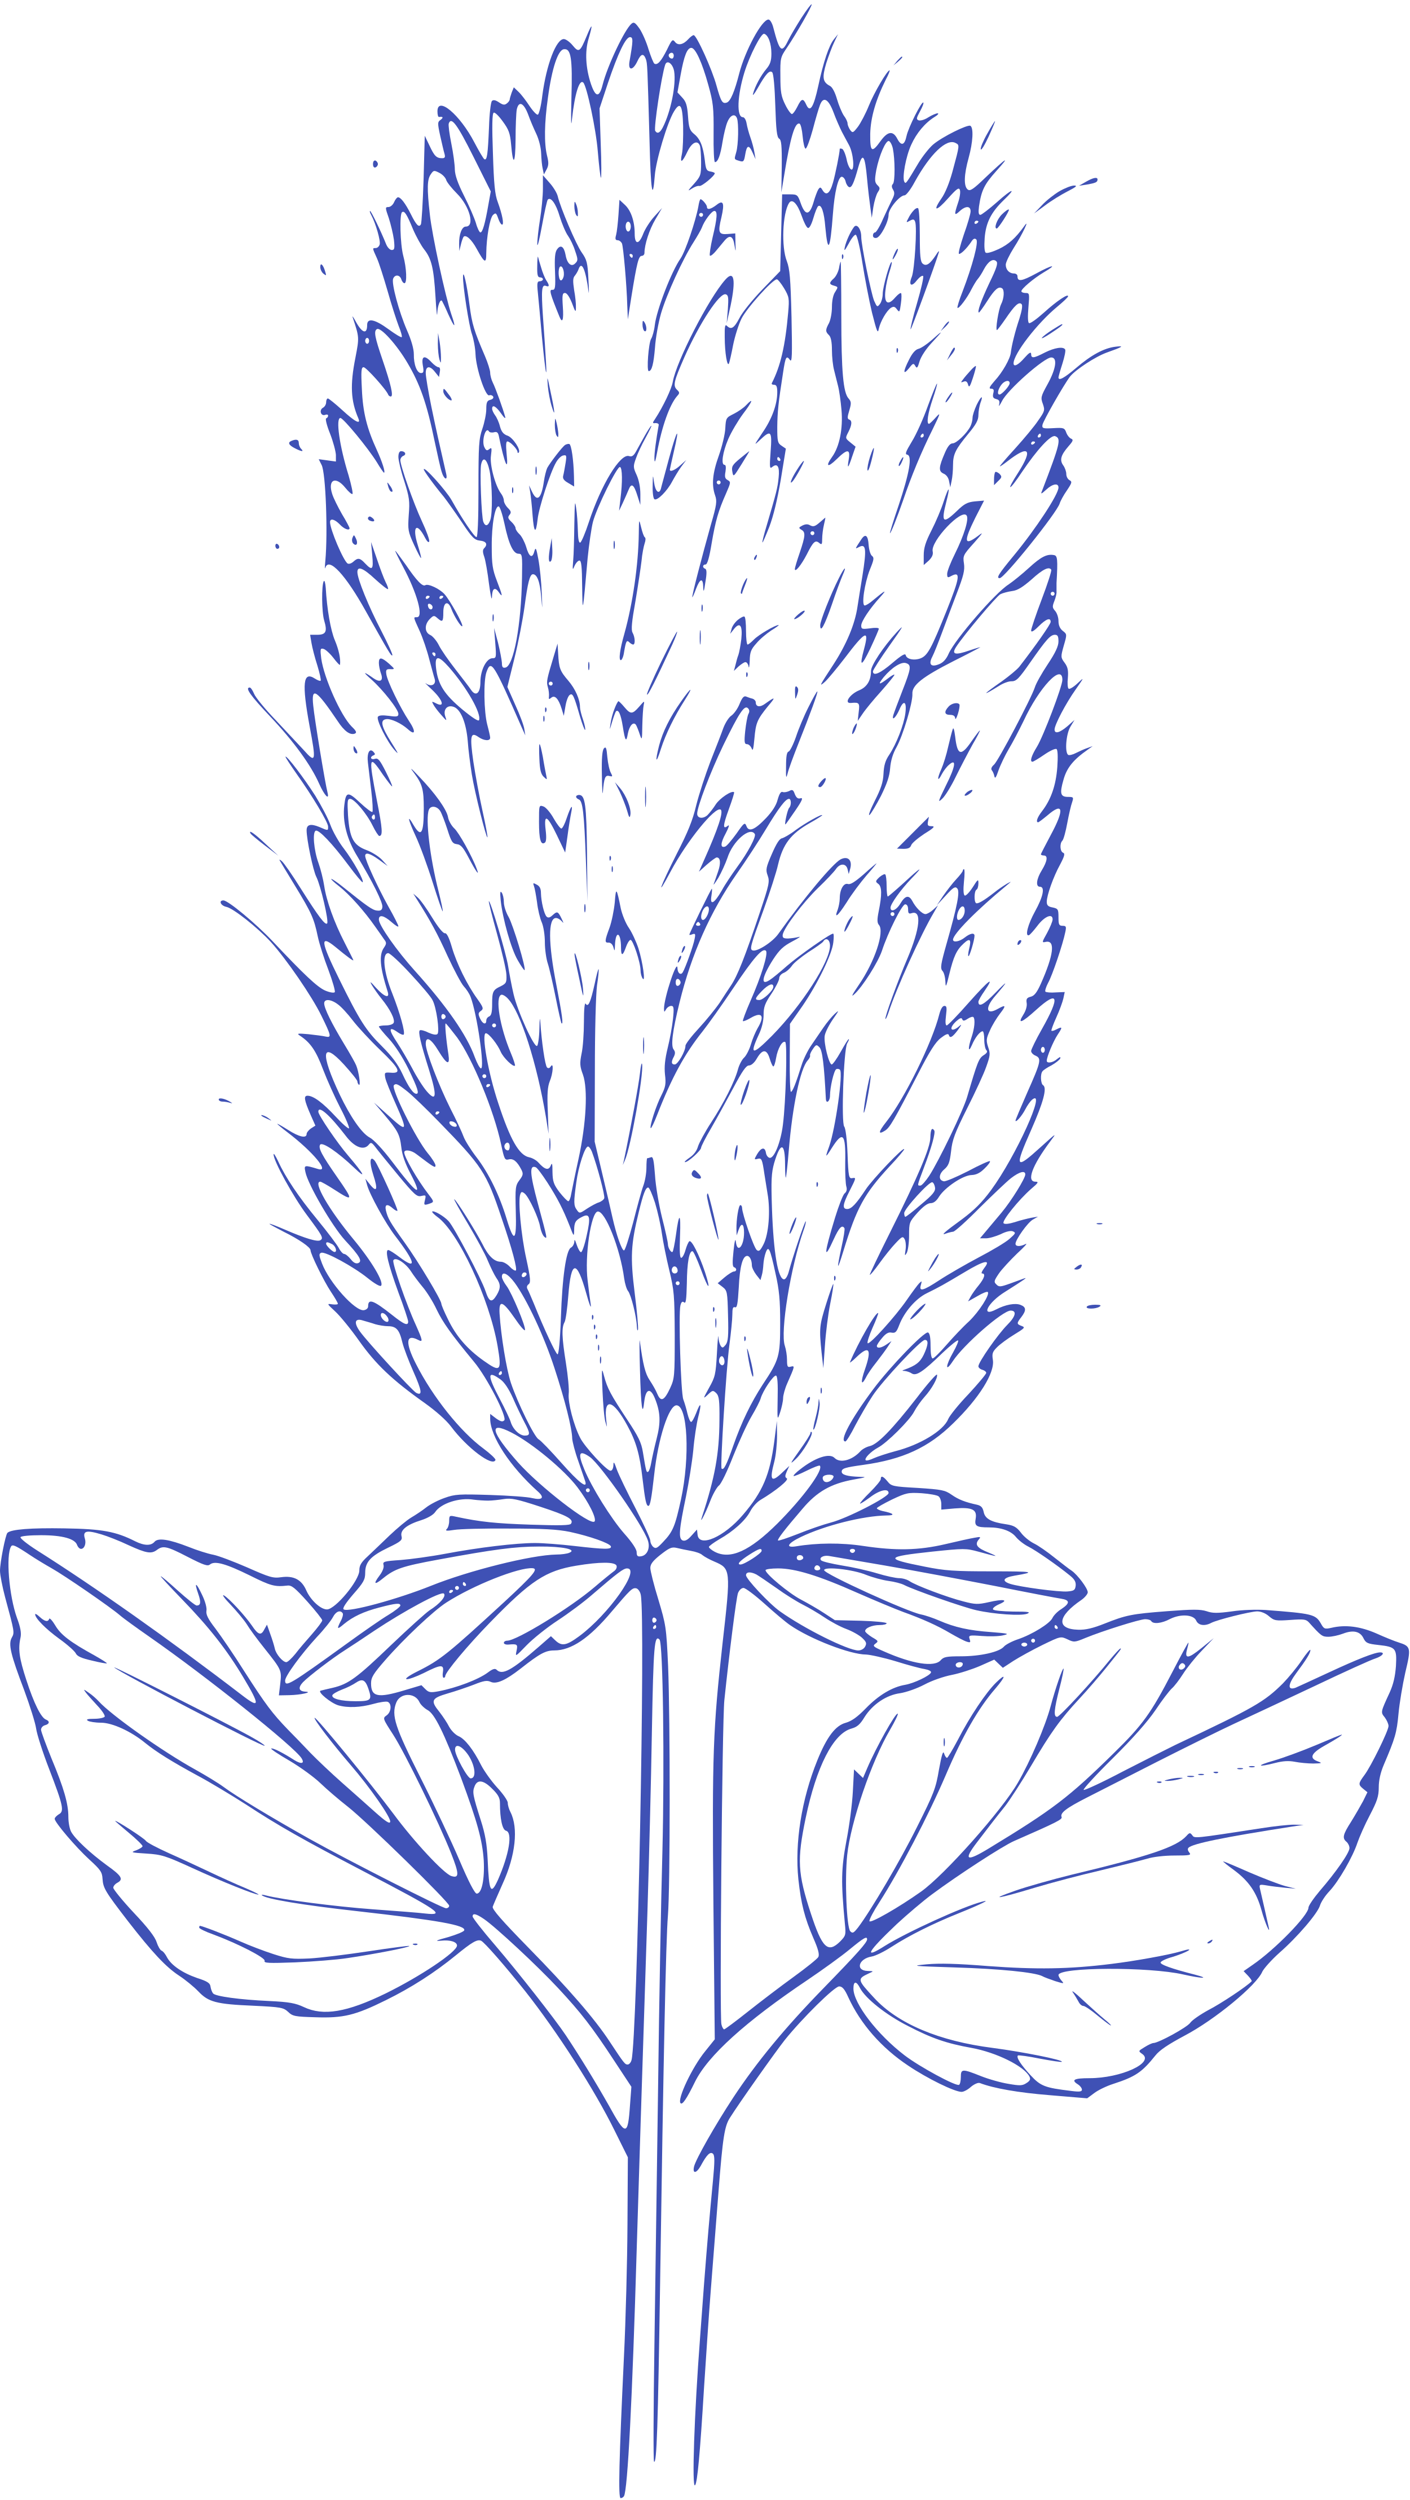<?xml version="1.0" standalone="no"?>
<!DOCTYPE svg PUBLIC "-//W3C//DTD SVG 20010904//EN"
 "http://www.w3.org/TR/2001/REC-SVG-20010904/DTD/svg10.dtd">
<svg version="1.0" xmlns="http://www.w3.org/2000/svg"
 width="722pt" height="1280pt" viewBox="0 0 722 1280"
 preserveAspectRatio="xMidYMid meet">
<g transform="translate(0,1280) scale(0.1,-0.1)"
fill="#3f51b5" stroke="none">
<path d="M4104 12709 c-26 -41 -57 -93 -68 -116 -33 -68 -44 -58 -76 65 -6 24
-17 42 -25 42 -34 0 -120 -160 -150 -277 -23 -90 -44 -141 -63 -148 -23 -8
-30 4 -53 86 -22 82 -102 259 -117 259 -5 0 -17 -9 -27 -20 -26 -29 -54 -35
-69 -14 -12 15 -16 11 -40 -39 -30 -60 -49 -82 -65 -73 -5 3 -18 36 -30 73
-11 38 -32 85 -46 106 -22 31 -29 36 -41 26 -35 -29 -123 -214 -148 -312 -17
-68 -36 -67 -60 3 -27 81 -32 166 -12 232 23 79 19 83 -10 13 -34 -82 -40 -86
-72 -47 -15 18 -35 32 -45 32 -39 0 -89 -130 -110 -289 -6 -52 -17 -96 -23
-98 -6 -2 -25 18 -43 45 -17 26 -42 59 -56 72 l-24 23 -11 -27 c-5 -15 -10
-31 -10 -35 0 -5 -6 -14 -14 -20 -12 -10 -20 -9 -41 5 -18 12 -29 14 -36 7 -6
-6 -13 -66 -15 -134 -6 -140 -10 -172 -24 -164 -5 3 -28 42 -51 86 -74 142
-189 239 -189 159 0 -17 3 -29 8 -29 20 3 24 -2 9 -14 -17 -11 -17 -17 -3 -82
9 -39 18 -80 22 -92 5 -18 2 -23 -12 -23 -29 0 -40 11 -65 65 l-24 50 -6 -222
c-4 -122 -10 -226 -14 -232 -10 -17 -23 -4 -51 52 -28 56 -52 87 -66 87 -5 0
-14 -11 -20 -25 -6 -14 -19 -25 -29 -25 -17 0 -17 -3 2 -57 10 -31 22 -81 26
-110 5 -45 3 -53 -11 -53 -9 0 -21 12 -28 28 -28 70 -78 172 -83 172 -3 0 -1
-9 6 -21 23 -43 49 -133 43 -151 -3 -10 -12 -18 -20 -18 -18 0 -18 1 6 -52 11
-24 35 -100 55 -169 19 -68 45 -148 56 -177 12 -29 19 -55 16 -58 -3 -3 -33
15 -67 40 -71 52 -110 60 -110 22 0 -50 -26 -42 -59 19 -12 22 -19 31 -15 20
34 -102 34 -102 14 -206 -28 -140 -24 -221 15 -311 14 -34 -17 -18 -82 42 -36
33 -70 60 -74 60 -5 0 -9 -9 -9 -20 0 -10 -7 -23 -17 -28 -20 -12 -10 -44 12
-36 8 3 15 2 15 -4 0 -6 -4 -12 -10 -14 -5 -2 3 -36 20 -78 16 -41 29 -90 30
-109 l0 -34 -44 6 -44 6 15 -30 c21 -41 32 -346 19 -489 -3 -30 -3 -47 0 -37
17 57 103 -35 207 -222 120 -214 130 -231 136 -226 3 3 -23 60 -57 126 -64
123 -122 265 -122 300 0 33 30 21 92 -37 33 -30 62 -53 65 -50 2 2 -3 18 -12
35 -9 18 -29 71 -45 119 l-30 87 6 -67 c7 -74 1 -82 -36 -43 -27 29 -37 31
-61 9 -10 -9 -23 -13 -29 -9 -21 13 -90 174 -90 212 0 21 24 15 50 -12 21 -23
50 -34 50 -19 0 3 -17 36 -39 72 -21 37 -44 83 -50 103 -24 74 18 93 67 32 17
-21 33 -35 37 -32 3 4 -6 46 -20 95 -47 151 -67 294 -42 294 15 0 141 -153
187 -227 17 -29 34 -53 36 -53 9 0 -9 56 -36 115 -51 111 -72 193 -77 313 -5
94 -3 112 9 112 13 0 118 -117 126 -141 2 -5 8 -9 13 -9 15 0 1 61 -42 187
-40 117 -46 148 -29 158 19 12 102 -80 157 -174 64 -108 99 -208 138 -398 15
-70 31 -143 37 -160 11 -37 31 -46 23 -10 -38 167 -51 223 -76 344 -16 78 -29
156 -29 173 0 37 21 40 48 5 l20 -25 4 25 c3 15 1 25 -7 25 -6 0 -22 11 -35
25 -36 39 -53 33 -45 -15 6 -33 4 -40 -9 -40 -21 0 -38 44 -37 97 0 26 -12 70
-35 122 -42 97 -80 240 -71 264 9 23 34 21 42 -3 3 -11 11 -20 16 -20 14 0 11
78 -6 140 -16 60 -20 216 -6 224 12 8 24 -10 56 -88 16 -37 42 -84 57 -103 38
-48 49 -96 58 -243 4 -69 8 -107 9 -85 1 38 15 75 24 65 2 -3 17 -33 32 -68
34 -75 42 -76 16 -1 -30 89 -99 406 -110 511 -15 133 -14 180 5 206 14 21 17
21 44 7 16 -8 32 -25 35 -37 4 -12 29 -43 55 -69 65 -65 93 -169 45 -169 -20
0 -35 -40 -34 -88 l1 -37 8 33 c4 18 11 36 14 40 12 12 41 -14 67 -62 41 -74
49 -78 49 -21 1 80 18 177 34 194 14 13 17 12 27 -17 6 -18 15 -32 20 -32 11
0 1 52 -22 115 -15 39 -20 92 -25 251 -5 137 -4 203 4 207 5 4 26 -16 46 -44
31 -42 38 -61 43 -117 10 -117 22 -103 23 24 0 67 3 136 6 153 10 46 35 36 58
-24 10 -28 29 -73 42 -100 14 -30 24 -71 25 -100 1 -28 4 -63 8 -79 l6 -29 14
26 c11 21 11 35 2 71 -15 62 -14 165 5 298 20 148 51 242 81 246 37 5 45 -45
39 -250 -3 -122 -2 -157 3 -107 14 129 38 206 58 186 18 -19 65 -238 74 -352
6 -71 13 -132 16 -135 3 -3 3 76 -1 175 l-6 180 43 130 c52 154 91 235 113
235 17 0 16 -19 -3 -127 -7 -46 18 -44 40 2 19 41 32 44 44 13 8 -24 8 -26 19
-420 6 -255 16 -317 27 -176 6 78 64 271 98 327 32 53 44 35 47 -74 1 -55 -1
-118 -6 -142 -12 -53 1 -47 29 13 22 45 51 59 63 28 3 -9 6 -47 6 -85 0 -66
-2 -71 -37 -111 -32 -35 -34 -39 -11 -24 15 10 32 16 39 14 11 -4 79 52 79 65
0 3 -10 7 -22 9 -20 3 -24 11 -29 58 -9 72 -24 110 -56 135 -21 18 -26 31 -30
90 -4 56 -10 75 -30 96 l-24 26 16 89 c18 100 34 139 55 139 21 0 55 -74 87
-190 25 -90 28 -115 27 -247 -1 -82 2 -148 7 -148 15 0 28 35 39 105 6 37 17
83 25 101 15 36 39 45 49 18 9 -25 7 -136 -4 -173 -11 -39 -12 -36 17 -45 20
-6 23 -3 29 33 8 49 19 52 38 9 l15 -33 -6 35 c-3 19 -12 53 -20 75 -8 22 -17
55 -20 73 -3 18 -11 32 -19 32 -33 0 -29 110 8 230 27 87 86 202 101 197 21
-6 37 -50 37 -101 0 -37 -6 -55 -25 -78 -29 -34 -59 -90 -69 -128 -4 -14 7 -1
24 29 41 73 61 94 74 81 7 -6 13 -77 16 -171 4 -125 8 -162 20 -169 11 -7 14
-35 13 -142 l-2 -133 14 85 c32 197 55 275 79 267 6 -2 13 -31 16 -65 3 -34
10 -63 15 -63 6 0 22 44 37 98 14 54 31 111 37 126 17 45 43 31 69 -38 12 -33
32 -78 43 -100 12 -22 28 -53 37 -69 22 -42 29 -130 11 -124 -8 3 -19 26 -24
53 -6 27 -16 50 -23 53 -7 2 -12 2 -12 0 0 -20 -23 -133 -35 -174 -16 -56 -35
-69 -54 -36 -9 15 -12 15 -21 2 -5 -8 -17 -39 -25 -68 -20 -66 -42 -67 -65 -2
-15 43 -18 45 -55 45 l-40 0 -5 -196 -5 -197 -92 -95 c-50 -52 -103 -117 -117
-146 -27 -51 -42 -61 -64 -39 -9 9 -12 -3 -11 -58 0 -79 13 -157 22 -134 3 8
13 51 21 94 9 44 28 105 43 135 27 54 159 201 181 201 5 0 22 -21 37 -46 26
-44 27 -52 21 -123 -15 -172 -39 -275 -84 -363 -2 -5 3 -8 12 -8 12 0 16 -10
16 -38 0 -62 -27 -137 -77 -209 -43 -65 -44 -66 -11 -35 56 53 62 46 54 -60
-6 -81 -5 -90 8 -79 27 22 39 2 33 -54 -5 -52 -11 -75 -61 -245 -14 -46 -24
-86 -22 -87 2 -2 17 34 35 79 21 55 41 137 59 242 l26 159 -22 15 c-20 13 -22
23 -22 96 1 77 5 121 30 280 12 80 17 88 35 63 11 -15 12 23 8 220 -5 200 -9
246 -24 286 -29 73 -22 244 11 297 16 26 43 -2 65 -65 11 -32 25 -60 32 -62 7
-3 18 17 28 51 9 31 20 58 25 61 16 10 30 -31 36 -107 13 -141 25 -120 39 67
8 110 27 190 45 190 8 0 17 -11 20 -24 3 -14 11 -26 18 -29 13 -4 24 19 47
102 22 79 34 63 45 -60 5 -55 13 -121 17 -149 l7 -50 8 55 c5 30 15 64 23 76
12 18 12 23 -3 37 -13 14 -14 25 -5 76 15 76 49 154 65 149 7 -3 16 -20 20
-39 11 -54 12 -169 0 -181 -7 -7 -7 -16 1 -29 9 -15 8 -26 -5 -51 -9 -18 -30
-63 -47 -100 -16 -38 -35 -68 -40 -68 -6 0 -11 -7 -11 -16 0 -9 7 -14 18 -12
21 4 62 82 62 119 0 30 57 99 82 99 8 0 32 31 52 69 79 143 163 224 209 199
21 -11 22 -7 -16 -147 -16 -58 -37 -110 -57 -138 -47 -68 -25 -66 35 2 44 49
55 57 60 43 4 -10 0 -39 -9 -65 -21 -63 -20 -70 7 -45 31 29 57 29 57 0 0 -13
-16 -67 -35 -120 -18 -54 -30 -98 -24 -98 11 0 38 27 61 60 11 18 19 22 27 14
13 -12 -19 -133 -70 -266 -17 -43 -29 -82 -26 -84 6 -7 50 51 72 96 10 19 24
43 32 52 8 9 22 31 31 49 22 41 47 58 64 41 9 -9 2 -33 -35 -109 -44 -93 -65
-153 -54 -153 2 0 22 27 43 60 37 58 57 76 75 64 13 -8 11 -51 -5 -82 -13 -26
-30 -132 -21 -132 2 0 22 26 44 58 47 69 68 89 82 75 6 -6 2 -32 -11 -74 -22
-65 -40 -138 -44 -174 -3 -31 -43 -102 -83 -145 -27 -31 -31 -40 -18 -40 13 0
16 -6 11 -24 -4 -18 -1 -25 15 -29 16 -4 19 -11 15 -29 -4 -13 3 -4 15 19 28
57 216 223 252 223 33 0 25 -58 -20 -139 -33 -60 -35 -67 -23 -99 11 -32 10
-37 -24 -85 -19 -29 -72 -92 -116 -141 -44 -48 -80 -90 -80 -93 0 -3 17 9 38
25 110 86 133 64 56 -57 -66 -102 -48 -99 20 4 77 114 147 190 169 182 32 -12
26 -37 -68 -282 -7 -16 -3 -15 22 8 32 30 63 36 63 11 0 -35 -115 -210 -227
-346 -81 -98 -93 -118 -74 -118 24 0 292 334 307 382 4 13 20 43 37 67 26 39
28 45 13 53 -9 5 -16 19 -16 31 0 13 -7 33 -16 45 -19 27 -12 52 27 97 24 27
26 34 14 39 -8 3 -20 17 -25 31 -9 25 -14 26 -67 23 -53 -3 -58 -1 -55 17 4
21 109 205 141 247 29 36 130 102 188 123 82 29 93 36 45 30 -59 -7 -125 -43
-202 -109 -60 -51 -90 -68 -90 -48 0 4 9 36 20 70 11 35 18 68 14 73 -10 16
-54 9 -104 -16 -58 -30 -70 -31 -70 -7 -1 12 -10 7 -34 -20 -32 -37 -56 -49
-56 -28 0 48 121 205 224 290 30 25 55 48 55 53 2 16 -58 -24 -123 -83 -37
-33 -71 -58 -77 -54 -6 3 -7 34 -3 80 6 71 6 74 -15 74 -11 0 -21 4 -21 9 0
13 63 66 115 97 75 44 43 39 -39 -6 -74 -40 -96 -44 -96 -14 0 8 -8 14 -18 14
-24 0 -42 19 -42 45 0 12 19 51 41 86 44 68 87 160 52 109 -43 -59 -78 -91
-129 -115 -30 -14 -59 -23 -66 -19 -7 4 -9 31 -6 75 6 78 32 131 97 194 70 67
45 61 -33 -9 -41 -36 -80 -66 -86 -66 -9 0 -11 12 -7 43 12 82 27 113 89 182
74 82 54 70 -55 -33 -64 -62 -80 -72 -92 -62 -21 17 -19 76 5 162 22 80 26
153 9 164 -14 8 -144 -56 -191 -96 -20 -17 -53 -59 -74 -93 -65 -109 -66 -110
-73 -98 -13 20 8 132 35 190 27 60 71 112 119 142 17 10 24 19 16 19 -7 0 -29
-9 -48 -21 -18 -12 -40 -18 -49 -15 -13 5 -12 11 7 46 12 22 20 42 17 45 -8 9
-77 -128 -86 -171 -10 -48 -27 -53 -47 -15 -22 43 -49 40 -86 -11 -45 -63 -54
-57 -53 37 2 83 28 173 80 278 14 26 22 47 19 47 -12 0 -79 -114 -106 -181
-16 -40 -42 -89 -56 -108 -25 -32 -27 -33 -40 -16 -7 11 -13 25 -13 33 0 8 -8
26 -19 40 -10 15 -26 53 -35 84 -10 35 -24 62 -36 68 -38 20 -41 43 -19 117
12 37 30 86 41 108 l19 40 -20 -25 c-26 -31 -55 -118 -81 -240 -24 -110 -42
-138 -61 -97 -16 36 -25 34 -46 -9 -10 -20 -22 -37 -28 -38 -5 0 -21 21 -34
48 -21 42 -25 65 -25 145 -1 93 0 98 33 146 51 76 132 218 127 223 -3 2 -26
-29 -52 -69z m-654 -194 c0 -8 -4 -15 -9 -15 -13 0 -22 16 -14 24 11 11 23 6
23 -9z m2 -80 c11 -67 -17 -207 -58 -287 -15 -29 -28 -35 -39 -18 -8 14 32
282 51 338 9 28 39 7 46 -33z m-1028 -437 l89 -178 -12 -67 c-17 -98 -30 -143
-41 -143 -5 0 -16 22 -23 48 -8 26 -35 89 -61 140 -32 64 -46 104 -47 134 0
24 -8 84 -18 133 -10 50 -16 96 -13 103 13 36 43 -4 126 -170z m2586 -332 c0
-3 -4 -8 -10 -11 -5 -3 -10 -1 -10 4 0 6 5 11 10 11 6 0 10 -2 10 -4z m-3120
-611 c0 -8 -4 -15 -10 -15 -5 0 -10 7 -10 15 0 8 5 15 10 15 6 0 10 -7 10 -15z
m3280 -217 c0 -14 -40 -58 -52 -58 -13 0 -9 24 8 48 16 23 44 30 44 10z m160
-268 c0 -5 -5 -10 -11 -10 -5 0 -7 5 -4 10 3 6 8 10 11 10 2 0 4 -4 4 -10z
m-30 -34 c0 -3 -4 -8 -10 -11 -5 -3 -10 -1 -10 4 0 6 5 11 10 11 6 0 10 -2 10
-4z m-1305 -86 c3 -5 1 -10 -4 -10 -6 0 -11 5 -11 10 0 6 2 10 4 10 3 0 8 -4
11 -10z"/>
<path d="M4594 12488 l-19 -23 23 19 c21 18 27 26 19 26 -2 0 -12 -10 -23 -22z"/>
<path d="M5055 12115 c-20 -35 -35 -71 -33 -79 2 -9 20 21 40 64 20 44 35 80
33 80 -2 0 -20 -29 -40 -65z"/>
<path d="M1910 11960 c0 -13 5 -20 13 -17 6 2 12 10 12 17 0 7 -6 15 -12 18
-8 2 -13 -5 -13 -18z"/>
<path d="M2780 11834 c0 -38 -7 -109 -15 -159 -8 -49 -14 -106 -14 -125 1 -19
11 23 24 93 13 71 26 131 30 135 15 16 42 -21 61 -86 12 -39 31 -84 43 -100
11 -16 28 -50 36 -77 15 -43 15 -49 1 -63 -20 -21 -42 -3 -50 43 -8 43 -25 54
-43 29 -11 -14 -14 -43 -11 -114 3 -84 1 -95 -14 -94 -17 2 -12 -18 37 -138
15 -37 22 -15 17 52 -4 59 -2 70 11 70 10 0 23 -20 36 -52 17 -47 20 -49 20
-23 1 17 -3 57 -9 89 -7 47 -7 63 4 75 7 9 16 24 19 34 16 43 36 -3 51 -118 2
-16 2 13 -1 65 -4 85 -8 100 -34 137 -29 41 -110 231 -123 288 -4 17 -23 48
-42 69 l-34 39 0 -69z m106 -450 c-4 -14 -11 -22 -16 -19 -11 7 -13 58 -3 69
12 11 25 -24 19 -50z"/>
<path d="M5560 11869 l-35 -20 40 6 c45 8 55 12 55 26 0 14 -22 10 -60 -12z"/>
<path d="M5425 11821 c-27 -16 -68 -48 -90 -72 l-40 -42 56 41 c30 23 82 55
115 72 45 23 53 30 34 30 -14 0 -47 -13 -75 -29z"/>
<path d="M3167 11701 c-3 -42 -8 -88 -12 -103 -6 -21 -4 -28 8 -28 8 0 18 -8
22 -17 7 -20 24 -208 27 -318 l3 -70 18 115 c28 174 37 210 53 210 8 0 14 7
14 15 0 42 25 120 56 172 l34 58 -39 -43 c-22 -24 -47 -63 -57 -88 -22 -58
-44 -58 -44 -1 0 64 -19 119 -50 148 l-28 26 -5 -76z m63 -61 c0 -10 -4 -21
-9 -24 -12 -8 -22 20 -15 39 8 19 24 9 24 -15z m10 -150 c0 -5 -2 -10 -4 -10
-3 0 -8 5 -11 10 -3 6 -1 10 4 10 6 0 11 -4 11 -10z"/>
<path d="M3576 11743 c-14 -76 -66 -229 -91 -266 -48 -69 -123 -265 -132 -341
-3 -28 -12 -60 -19 -71 -13 -22 -24 -165 -12 -165 16 0 25 38 32 121 3 48 17
126 31 175 28 95 110 276 167 365 19 30 38 63 42 74 12 34 50 85 64 85 17 0
15 -35 -9 -135 -11 -48 -17 -90 -14 -94 4 -3 18 8 31 24 14 17 34 41 44 53 27
32 44 24 51 -24 6 -37 7 -36 5 11 l-1 50 -38 -3 c-47 -4 -52 7 -33 85 17 74
10 92 -26 63 -29 -22 -48 -26 -48 -9 0 10 -24 39 -33 39 -3 0 -8 -17 -11 -37z
m24 -43 c0 -5 -4 -10 -10 -10 -5 0 -10 5 -10 10 0 6 5 10 10 10 6 0 10 -4 10
-10z"/>
<path d="M2941 11745 c0 -16 4 -37 9 -45 8 -12 10 -10 9 10 0 14 -4 34 -9 45
-7 17 -9 16 -9 -10z"/>
<path d="M4678 11722 c-9 -9 -21 -27 -27 -40 -12 -22 -11 -23 8 -12 17 9 22 8
27 -5 11 -27 -3 -247 -17 -282 -18 -44 -2 -55 26 -18 13 16 27 26 32 22 4 -4
-10 -66 -31 -138 -21 -72 -36 -133 -33 -135 3 -3 128 337 145 396 2 8 -5 2
-15 -15 -31 -47 -50 -60 -68 -45 -12 10 -15 39 -15 146 0 73 -4 135 -9 138 -4
3 -15 -2 -23 -12z"/>
<path d="M5130 11702 c-25 -25 -42 -72 -26 -72 8 0 67 92 62 97 -3 3 -19 -8
-36 -25z"/>
<path d="M4373 11638 c-17 -22 -40 -71 -47 -103 -5 -24 -1 -20 20 18 14 27 30
47 36 45 7 -3 22 -67 34 -144 12 -76 34 -191 49 -254 25 -99 30 -111 35 -83 9
39 40 92 62 107 14 8 20 7 31 -8 13 -17 14 -15 20 29 4 27 4 51 1 54 -3 3 -17
-7 -30 -22 -38 -45 -58 -30 -50 37 3 29 13 72 21 96 8 24 13 45 11 48 -8 7
-46 -128 -46 -162 0 -18 -6 -41 -14 -52 -14 -18 -15 -17 -30 16 -16 40 -66
285 -66 328 0 39 -22 69 -37 50z"/>
<path d="M4582 11505 c-17 -37 -14 -45 4 -12 9 16 14 31 11 33 -2 2 -9 -7 -15
-21z"/>
<path d="M4311 11484 c0 -11 3 -14 6 -6 3 7 2 16 -1 19 -3 4 -6 -2 -5 -13z"/>
<path d="M2751 11438 c-1 -45 2 -58 14 -58 8 0 15 -4 15 -10 0 -5 -7 -10 -16
-10 -13 0 -15 -9 -10 -57 3 -32 13 -134 21 -228 9 -93 18 -174 21 -180 4 -10
1 50 -16 288 -9 135 -6 162 16 153 18 -7 18 4 1 29 -7 11 -19 40 -26 65 -8 25
-15 50 -16 55 -2 6 -4 -16 -4 -47z"/>
<path d="M4296 11426 c-4 -18 -15 -41 -26 -51 -26 -23 -25 -31 2 -38 20 -6 20
-7 5 -31 -11 -15 -17 -46 -17 -78 0 -29 -7 -66 -15 -82 -19 -35 -19 -44 0 -62
10 -10 15 -36 15 -77 0 -34 5 -80 11 -102 5 -22 15 -58 20 -80 6 -22 14 -78
18 -125 8 -94 -10 -186 -48 -239 -36 -50 -23 -57 22 -13 56 55 72 55 63 0 -9
-52 -3 -48 18 16 l17 49 -27 22 c-26 21 -26 22 -10 53 19 37 20 59 4 64 -10 4
-9 14 1 47 11 37 10 45 -4 61 -27 30 -37 136 -37 423 0 152 -2 277 -3 277 -2
0 -6 -15 -9 -34z"/>
<path d="M1640 11433 c0 -11 7 -27 16 -34 15 -12 16 -11 9 11 -10 35 -25 49
-25 23z"/>
<path d="M2371 11385 c-2 -45 31 -257 46 -297 8 -24 17 -70 18 -103 3 -73 51
-216 70 -209 7 3 16 0 20 -6 4 -7 -2 -14 -14 -17 -17 -4 -21 -13 -21 -48 0
-23 -9 -68 -20 -100 -18 -52 -20 -84 -20 -307 0 -162 -4 -248 -10 -248 -11 0
-75 95 -128 190 -28 49 -142 176 -142 157 0 -8 53 -81 103 -141 17 -22 59 -81
92 -130 53 -80 65 -91 93 -94 32 -3 41 -19 21 -39 -8 -8 -8 -20 1 -45 6 -18
17 -80 24 -138 8 -58 14 -88 15 -68 1 46 15 55 35 26 22 -31 20 -19 -10 59
-22 57 -26 85 -26 174 -1 113 17 212 36 206 6 -2 19 -41 29 -88 22 -105 45
-154 72 -154 19 0 20 -6 18 -120 -4 -247 -43 -455 -85 -463 -14 -3 -18 3 -18
25 -1 15 -10 62 -20 103 l-20 75 6 -77 c6 -74 5 -78 -14 -78 -31 0 -62 -61
-62 -121 0 -58 -23 -78 -48 -41 -7 11 -43 58 -79 104 -36 46 -75 102 -86 125
-11 22 -31 46 -44 52 -29 13 -31 53 -2 82 19 19 22 19 38 5 27 -24 31 -20 31
29 0 53 24 63 41 18 15 -39 50 -95 56 -89 7 7 -64 135 -91 164 -24 27 -83 55
-98 46 -14 -9 -44 22 -100 104 -28 39 -52 72 -54 72 -2 0 16 -37 40 -82 72
-135 106 -258 71 -258 -19 0 -20 4 14 -71 16 -35 38 -100 49 -144 12 -44 24
-90 28 -102 8 -29 -19 -41 -45 -22 -10 8 4 -7 31 -32 58 -55 68 -96 17 -68
-18 9 -19 8 -10 -8 5 -10 23 -34 40 -53 29 -33 30 -34 21 -8 -12 35 10 61 43
49 36 -12 64 -81 72 -174 3 -45 13 -122 21 -172 15 -93 74 -328 80 -322 2 2
-9 62 -25 134 -16 72 -37 186 -47 252 -19 134 -15 157 27 127 28 -19 59 -21
59 -3 0 6 -7 37 -15 67 -17 65 -20 224 -4 269 24 67 35 49 183 -289 l16 -35
-5 31 c-2 18 -23 74 -46 124 l-41 93 36 146 c20 80 43 200 52 265 16 122 27
166 43 166 21 0 36 -38 42 -114 7 -76 7 -75 3 19 -2 55 -10 132 -17 170 -11
60 -14 66 -21 42 -10 -39 -27 -29 -42 24 -8 25 -23 54 -34 64 -11 10 -20 24
-20 31 0 7 -10 22 -22 33 -17 16 -19 23 -9 35 10 12 8 19 -8 35 -12 12 -21 29
-21 39 0 9 -7 26 -15 36 -29 39 -58 146 -51 193 5 39 4 44 -8 34 -12 -10 -17
-8 -25 8 -17 31 6 111 23 82 3 -5 15 -7 26 -4 14 4 20 -1 24 -18 30 -147 51
-193 40 -91 -4 42 -3 62 4 62 14 0 52 -40 52 -54 0 -5 3 -7 6 -3 13 12 -29 76
-56 86 -21 7 -32 19 -40 48 -5 21 -17 47 -25 57 -8 11 -15 26 -15 33 0 24 19
14 46 -24 15 -22 24 -29 21 -18 -10 38 -50 150 -64 177 -7 14 -13 37 -13 50 0
12 -12 50 -26 83 -57 133 -67 164 -80 265 -14 108 -32 183 -33 145z m136 -996
c14 -68 16 -219 3 -253 -11 -30 -25 -33 -35 -8 -10 25 -19 265 -11 296 10 42
30 26 43 -35z m-307 -643 c0 -3 -4 -8 -10 -11 -5 -3 -10 -1 -10 4 0 6 5 11 10
11 6 0 10 -2 10 -4z m70 0 c0 -3 -4 -8 -10 -11 -5 -3 -10 -1 -10 4 0 6 5 11
10 11 6 0 10 -2 10 -4z m-55 -54 c0 -18 -20 -15 -23 4 -3 10 1 15 10 12 7 -3
13 -10 13 -16z m15 -242 c0 -5 -2 -10 -4 -10 -3 0 -8 5 -11 10 -3 6 -1 10 4
10 6 0 11 -4 11 -10z m69 -66 c91 -104 167 -237 154 -271 -3 -8 -34 12 -86 55
-91 76 -124 127 -134 210 -8 68 10 69 66 6z"/>
<path d="M3714 11368 c-85 -95 -251 -419 -269 -523 -6 -36 -50 -128 -90 -189
-15 -22 -15 -24 2 -22 10 0 17 -4 16 -10 -13 -73 -23 -146 -22 -174 1 -24 5
-14 14 35 24 132 64 243 102 287 14 15 14 19 -1 33 -21 21 -15 44 38 165 77
174 182 335 213 323 13 -5 14 -18 10 -77 l-6 -71 20 90 c28 134 18 184 -27
133z"/>
<path d="M3290 11138 c0 -15 5 -30 10 -33 13 -8 13 25 0 45 -8 12 -10 9 -10
-12z"/>
<path d="M4836 11132 l-19 -27 24 22 c12 12 21 24 18 27 -2 2 -13 -8 -23 -22z"/>
<path d="M5388 11111 c-25 -16 -49 -34 -53 -41 -4 -6 18 5 49 26 50 33 63 44
53 44 -2 0 -24 -13 -49 -29z"/>
<path d="M4771 11059 c-24 -21 -55 -42 -68 -45 -16 -4 -32 -23 -48 -55 -31
-61 -32 -83 -1 -45 21 27 24 28 33 12 8 -14 12 -10 22 25 8 25 33 63 63 95 60
64 60 68 -1 13z"/>
<path d="M2242 11040 c0 -30 4 -66 8 -80 7 -23 8 -22 8 10 0 19 -3 55 -7 80
l-8 45 -1 -55z"/>
<path d="M4591 11004 c0 -11 3 -14 6 -6 3 7 2 16 -1 19 -3 4 -6 -2 -5 -13z"/>
<path d="M4865 10988 l-16 -33 20 25 c20 24 26 40 16 40 -2 0 -12 -15 -20 -32z"/>
<path d="M4969 10902 c-14 -15 -31 -35 -38 -45 -12 -15 -12 -17 3 -11 12 5 19
0 23 -15 5 -18 10 -11 25 35 10 31 17 58 15 60 -2 2 -15 -9 -28 -24z"/>
<path d="M2805 10825 c3 -33 12 -80 20 -105 19 -63 17 -31 -6 75 -17 82 -18
85 -14 30z"/>
<path d="M4751 10721 c-23 -65 -60 -147 -82 -182 -32 -53 -36 -65 -23 -67 26
-6 11 -93 -44 -258 -27 -79 -47 -144 -45 -144 5 0 34 73 68 170 41 121 93 247
151 363 40 82 42 89 16 60 -16 -18 -32 -33 -35 -33 -14 0 -6 54 19 127 14 41
24 76 22 79 -2 2 -23 -50 -47 -115z m-21 -151 c0 -5 -5 -10 -11 -10 -5 0 -7 5
-4 10 3 6 8 10 11 10 2 0 4 -4 4 -10z"/>
<path d="M2270 10796 c0 -16 27 -46 41 -46 5 0 0 14 -13 30 -25 34 -28 36 -28
16z"/>
<path d="M4863 10778 c-15 -20 -25 -38 -20 -38 3 0 12 11 21 25 17 26 16 35
-1 13z"/>
<path d="M5001 10727 c-11 -24 -21 -53 -21 -66 0 -12 -5 -32 -11 -44 -19 -37
-72 -87 -91 -87 -13 0 -25 -15 -39 -47 -33 -76 -34 -96 -7 -108 14 -6 25 -21
28 -40 l6 -30 7 34 c4 18 7 54 7 80 0 56 13 81 79 161 39 47 51 69 51 95 0 18
5 46 10 61 17 44 4 38 -19 -9z"/>
<path d="M3820 10725 c-12 -13 -41 -33 -63 -44 -39 -19 -40 -22 -43 -73 -1
-29 -16 -92 -33 -140 -33 -92 -38 -151 -19 -205 10 -29 8 -47 -22 -150 -44
-157 -99 -367 -95 -371 1 -1 10 18 19 43 21 55 36 58 37 8 1 -29 4 -23 11 27
8 46 7 65 -1 68 -15 5 -14 22 2 22 9 0 19 35 31 108 20 117 34 166 74 256 24
55 25 59 8 68 -14 8 -16 17 -11 44 3 21 2 34 -5 34 -19 0 -10 64 19 132 16 37
50 94 75 128 49 64 58 89 16 45z m-130 -395 c0 -5 -4 -10 -10 -10 -5 0 -10 5
-10 10 0 6 5 10 10 10 6 0 10 -4 10 -10z"/>
<path d="M2841 10625 c0 -22 4 -47 9 -55 8 -12 9 -10 9 10 -1 14 -5 39 -9 55
-7 29 -8 29 -9 -10z"/>
<path d="M3301 10568 c-16 -29 -37 -66 -45 -81 -12 -21 -21 -27 -35 -22 -45
14 -143 -147 -206 -339 -18 -55 -38 -102 -44 -104 -7 -2 -11 18 -12 60 -1 35
-4 88 -9 118 -6 44 -7 28 -9 -80 -1 -74 -3 -160 -6 -190 -4 -49 -3 -52 7 -27
7 15 18 27 25 27 10 0 13 -31 14 -132 2 -148 3 -143 28 144 7 70 19 153 27
185 18 71 125 289 139 282 12 -5 13 -78 2 -164 l-7 -60 19 40 c10 22 24 53 30
68 14 36 27 27 45 -31 l15 -47 0 55 c0 34 -7 71 -19 98 -18 39 -18 45 -4 84 8
24 30 71 49 105 19 35 33 63 30 63 -3 0 -18 -24 -34 -52z"/>
<path d="M3426 10454 c-20 -76 -40 -147 -42 -157 -10 -31 -29 -12 -35 34 -6
42 -6 41 -7 -18 -1 -35 3 -65 9 -69 15 -9 66 43 91 91 12 22 32 56 46 75 l26
35 -30 -27 c-27 -25 -54 -36 -54 -23 0 2 9 43 20 91 33 140 17 119 -24 -32z"/>
<path d="M1493 10543 c-21 -8 -15 -22 17 -38 35 -18 48 -19 32 -3 -7 7 -12 20
-12 30 0 18 -13 21 -37 11z"/>
<path d="M2894 10522 c-14 -8 -78 -92 -92 -118 -5 -11 -13 -41 -17 -69 -13
-89 -35 -108 -61 -52 l-15 32 6 -35 c3 -19 9 -72 12 -117 7 -92 17 -101 26
-21 6 59 65 240 94 290 10 18 27 35 37 36 17 4 18 -1 12 -39 -4 -24 -9 -53
-12 -64 -4 -15 3 -25 26 -38 l30 -18 -1 53 c-2 83 -13 161 -24 165 -5 1 -15
-1 -21 -5z"/>
<path d="M4455 10461 c-9 -28 -15 -59 -13 -68 2 -10 11 11 20 47 20 78 16 90
-7 21z"/>
<path d="M2040 10460 c0 -16 13 -72 30 -123 26 -83 29 -102 23 -174 -5 -76 -4
-84 27 -152 18 -39 34 -70 36 -68 2 1 -6 32 -17 67 -30 96 -5 120 38 36 10
-19 18 -26 21 -18 2 8 -14 53 -37 102 -43 92 -111 285 -111 314 0 9 7 19 15
22 18 7 10 24 -11 24 -9 0 -14 -11 -14 -30z"/>
<path d="M3790 10453 c-40 -33 -45 -42 -40 -68 5 -29 6 -28 47 38 23 37 41 67
40 67 -1 0 -23 -17 -47 -37z"/>
<path d="M4610 10439 c-7 -11 -10 -23 -7 -25 2 -2 9 7 15 21 14 30 7 33 -8 4z"/>
<path d="M4080 10393 c-28 -44 -41 -79 -21 -57 15 17 63 104 57 104 -4 0 -20
-21 -36 -47z"/>
<path d="M2742 10390 c0 -19 2 -27 5 -17 2 9 2 25 0 35 -3 9 -5 1 -5 -18z"/>
<path d="M5096 10383 c-3 -4 -6 -20 -6 -37 l0 -30 21 21 c20 19 20 23 7 37 -9
8 -18 12 -22 9z"/>
<path d="M1987 10312 c3 -12 9 -25 14 -28 14 -8 11 10 -6 32 -13 18 -14 18 -8
-4z"/>
<path d="M2622 10290 c0 -14 2 -19 5 -12 2 6 2 18 0 25 -3 6 -5 1 -5 -13z"/>
<path d="M4832 10232 c-12 -38 -40 -104 -62 -147 -31 -61 -40 -90 -40 -129 l0
-49 26 23 c17 17 23 31 20 46 -13 52 150 224 174 184 12 -19 -14 -102 -60
-195 -22 -44 -40 -90 -40 -103 0 -20 3 -21 21 -11 49 26 45 -6 -24 -178 -78
-194 -97 -230 -134 -244 -33 -12 -70 -4 -75 16 -2 12 -21 1 -68 -39 -63 -54
-100 -70 -100 -43 0 6 38 66 85 132 74 104 78 113 34 65 -66 -72 -129 -167
-129 -195 0 -49 -21 -83 -60 -99 -49 -20 -81 -69 -42 -65 42 4 45 0 39 -47
l-5 -45 26 38 c14 21 56 72 94 114 37 42 68 80 68 84 0 4 -15 -4 -34 -19 -46
-35 -53 -33 -21 7 42 50 90 80 114 72 29 -9 27 -26 -18 -141 -21 -54 -42 -110
-46 -123 -11 -36 12 -16 30 25 22 53 39 44 31 -18 -8 -60 -46 -157 -83 -213
-20 -29 -27 -55 -29 -97 -2 -43 -13 -76 -45 -139 -23 -46 -35 -78 -26 -71 8 7
34 51 58 97 30 61 44 100 47 142 3 38 14 75 33 108 33 60 83 227 81 272 -3 45
51 87 212 169 72 36 133 68 135 70 3 2 -22 -5 -54 -16 -75 -26 -94 -21 -69 18
40 62 207 260 227 270 12 6 39 13 60 16 27 3 54 20 100 60 57 52 89 67 100 49
3 -5 -19 -73 -49 -152 -30 -79 -54 -151 -54 -159 0 -11 13 -4 38 21 39 39 62
47 62 23 0 -12 -75 -119 -160 -229 -12 -15 -52 -48 -88 -74 -102 -71 -109 -82
-17 -25 21 14 51 25 66 24 23 0 37 14 94 96 84 120 104 142 127 142 14 0 18
-8 18 -34 0 -24 -15 -57 -55 -117 -30 -45 -60 -98 -66 -118 -18 -56 -187 -376
-209 -396 -13 -11 -17 -22 -11 -29 5 -6 11 -20 13 -31 3 -14 9 -5 21 31 10 28
34 78 53 110 20 33 53 97 75 142 80 173 199 299 199 211 0 -33 -98 -290 -130
-342 -29 -47 -38 -77 -23 -77 4 0 31 16 60 36 29 20 57 33 63 29 6 -4 8 -36 4
-93 -7 -93 -32 -165 -78 -225 -25 -32 -33 -57 -20 -57 3 0 24 16 47 35 82 71
89 32 17 -101 -27 -51 -50 -95 -50 -98 0 -3 7 -6 15 -6 22 0 18 -29 -10 -75
-28 -45 -33 -85 -10 -85 27 0 17 -50 -25 -126 -37 -67 -53 -130 -31 -122 5 2
24 23 43 48 36 48 78 66 78 33 0 -10 -13 -41 -28 -69 -28 -50 -28 -51 -6 -46
49 9 39 -68 -26 -214 -20 -45 -34 -63 -52 -67 -20 -5 -24 -12 -21 -31 3 -15
-3 -39 -17 -61 -32 -51 -9 -43 66 25 114 103 124 69 29 -99 -30 -53 -55 -104
-55 -112 0 -8 10 -19 23 -24 31 -14 27 -32 -43 -189 -33 -75 -60 -139 -60
-143 0 -14 33 24 50 57 10 20 26 42 34 49 79 66 -82 -289 -209 -462 -47 -64
-87 -103 -147 -148 -95 -69 -113 -86 -83 -74 11 4 27 8 36 9 9 1 70 56 135
122 66 65 138 134 161 152 43 33 73 41 73 19 0 -20 -71 -135 -122 -196 -26
-31 -61 -73 -78 -93 l-32 -38 31 0 c17 0 50 10 75 21 27 14 51 19 62 15 17 -7
15 -11 -17 -39 -20 -18 -91 -60 -158 -95 -66 -35 -158 -88 -202 -117 -84 -55
-105 -60 -93 -22 5 20 5 20 -9 7 -8 -8 -37 -47 -64 -86 -58 -84 -190 -230
-200 -221 -4 4 8 40 25 79 18 39 30 73 29 75 -11 10 -103 -151 -145 -252 -3
-5 14 7 36 29 63 60 77 38 41 -65 -23 -65 -20 -89 5 -42 8 17 32 52 54 79 21
27 47 62 58 79 l19 29 -25 -17 c-27 -19 -50 -22 -50 -8 0 5 12 24 27 41 19 23
33 31 49 27 19 -3 25 3 39 40 26 67 85 135 141 162 65 32 83 42 192 107 101
61 139 69 102 22 -12 -16 -17 -28 -11 -28 19 0 12 -24 -17 -60 -16 -19 -35
-46 -42 -59 l-13 -24 48 27 c25 15 49 25 53 21 12 -12 -44 -100 -96 -150 -30
-27 -81 -81 -115 -120 -33 -38 -65 -70 -71 -70 -7 0 -11 25 -11 64 0 44 -4 65
-13 69 -19 6 -194 -175 -280 -290 -115 -154 -176 -268 -143 -268 5 0 28 37 51
83 24 45 63 113 89 152 51 77 246 285 267 285 20 0 17 -27 -6 -76 -19 -39 -41
-56 -100 -77 -12 -4 -11 -6 3 -6 9 -1 26 -6 36 -13 23 -14 57 8 158 106 40 38
76 67 79 63 3 -3 -8 -30 -25 -60 -40 -70 -42 -107 -2 -46 54 83 255 259 296
259 33 0 26 -30 -17 -73 -48 -48 -148 -191 -148 -212 0 -7 9 -15 20 -18 11 -3
20 -10 20 -16 0 -6 -41 -55 -90 -108 -50 -52 -97 -110 -105 -129 -24 -59 -145
-132 -271 -164 -41 -11 -90 -27 -110 -36 -19 -9 -38 -14 -41 -10 -9 9 27 45
62 64 45 23 164 141 186 185 11 21 35 55 53 75 38 42 69 98 64 114 -2 6 -49
-47 -103 -118 -127 -163 -201 -239 -242 -248 -17 -4 -39 -16 -49 -28 -42 -45
-103 -61 -131 -32 -26 26 -100 1 -176 -59 -21 -16 -36 -31 -33 -34 2 -2 32 10
66 27 34 17 65 29 68 26 20 -21 -86 -165 -217 -296 -143 -142 -241 -186 -321
-145 -17 9 -30 20 -30 25 0 4 24 22 53 39 74 42 134 97 158 142 11 22 34 48
52 59 79 47 148 103 136 111 -10 6 -10 13 0 36 l13 28 -34 -32 c-59 -57 -69
-44 -43 54 8 31 14 91 14 133 l-1 75 -13 -103 c-23 -174 -59 -259 -161 -378
-96 -113 -224 -169 -232 -102 l-3 27 -28 -31 c-19 -22 -33 -29 -45 -25 -23 9
-19 55 17 227 14 69 31 175 37 235 5 61 17 137 25 169 19 72 13 83 -10 22 -10
-25 -21 -46 -26 -46 -5 0 -13 19 -19 43 -5 23 -15 56 -21 72 -13 33 -25 439
-15 481 5 19 10 23 19 16 9 -8 12 14 14 96 1 108 12 168 29 166 5 0 24 -42 43
-93 38 -105 54 -116 21 -14 -30 89 -68 165 -80 158 -5 -3 -14 -24 -20 -45 -6
-22 -16 -40 -22 -40 -7 0 -9 35 -6 111 5 123 -5 125 -21 5 -6 -44 -14 -82 -17
-85 -7 -7 -24 20 -24 40 0 8 -13 69 -30 135 -16 65 -33 163 -36 217 -6 79 -10
97 -21 92 -8 -3 -17 -5 -19 -5 -2 0 -4 -22 -4 -49 0 -27 -7 -68 -16 -92 -9
-24 -32 -109 -52 -188 -21 -78 -41 -143 -47 -143 -11 1 -38 76 -59 169 -8 37
-32 140 -53 228 l-38 160 1 360 c0 210 5 393 11 440 7 44 10 81 8 83 -2 2 -11
-32 -20 -75 -21 -95 -33 -122 -46 -102 -5 9 -9 -27 -9 -92 0 -58 -5 -132 -12
-163 -10 -50 -9 -65 7 -108 26 -73 17 -250 -23 -433 -17 -77 -33 -157 -37
-177 -3 -21 -10 -38 -15 -38 -5 0 -25 21 -45 46 -30 40 -35 55 -36 103 0 44
-2 51 -9 33 -11 -26 -30 -21 -64 17 -10 11 -31 23 -47 26 -51 11 -96 89 -157
275 -53 158 -88 360 -64 360 15 0 60 -57 76 -95 13 -30 64 -80 73 -71 2 2 -7
31 -21 64 -57 135 -82 288 -49 299 6 2 21 -6 33 -19 65 -67 149 -330 196 -610
l13 -83 -4 116 c-4 89 -1 125 10 153 17 40 21 101 5 76 -6 -10 -13 -11 -19 -5
-10 10 -28 133 -34 230 -2 32 -4 20 -5 -32 -1 -45 -7 -85 -12 -88 -15 -9 -99
175 -120 264 -10 42 -22 107 -28 144 -10 65 -92 341 -99 333 -2 -1 17 -77 42
-167 25 -90 47 -184 48 -209 2 -40 -1 -45 -28 -59 -41 -19 -45 -27 -45 -92 0
-41 -4 -58 -15 -63 -8 -3 -15 -12 -15 -21 0 -24 -19 -18 -32 11 -10 22 -10 28
4 38 15 11 14 17 -18 62 -52 72 -105 179 -130 264 -15 52 -27 74 -36 72 -9 -1
-35 31 -65 80 -28 46 -61 92 -74 103 l-23 20 19 -30 c69 -109 105 -175 157
-290 33 -71 70 -141 83 -155 13 -14 29 -38 35 -55 33 -87 73 -365 53 -365 -6
0 -20 26 -32 58 -40 112 -144 261 -307 442 -92 102 -184 233 -184 262 0 27 25
22 65 -13 19 -17 35 -27 35 -21 0 5 -23 51 -52 102 -54 98 -118 236 -118 258
0 20 24 14 71 -20 l44 -32 -29 32 c-17 18 -53 40 -80 50 -67 25 -86 62 -94
178 -4 72 -3 84 11 84 21 0 84 -74 115 -137 14 -29 30 -53 34 -53 19 0 17 35
-12 181 -44 226 -41 240 30 134 25 -35 46 -63 48 -61 2 2 -13 36 -33 76 -30
59 -39 70 -55 65 -22 -7 -28 10 -7 18 9 4 9 7 -1 18 -20 21 -34 -7 -28 -56 3
-22 10 -86 17 -143 7 -56 9 -105 6 -109 -4 -3 -32 18 -63 47 -63 59 -73 58
-81 -13 -10 -84 13 -174 67 -262 78 -130 131 -236 128 -259 -2 -16 -9 -20 -27
-18 -23 2 -49 20 -176 122 -27 22 -54 40 -58 40 -5 0 13 -17 40 -38 52 -41
129 -127 184 -206 19 -26 40 -57 47 -67 12 -15 11 -22 -2 -41 -26 -37 -21 -99
19 -225 12 -37 -16 -28 -59 19 -30 34 -35 37 -21 13 10 -16 32 -48 50 -70 42
-52 68 -103 61 -121 -3 -8 -20 -14 -41 -14 -19 0 -35 -3 -35 -6 0 -3 23 -32
52 -63 31 -34 70 -94 100 -155 47 -98 56 -126 40 -126 -16 0 -40 34 -72 103
-23 49 -53 89 -104 140 -83 82 -114 131 -220 346 -94 190 -99 228 -20 164 64
-53 97 -77 93 -68 -2 6 -23 46 -45 90 -53 103 -93 214 -104 290 -5 33 -18 85
-29 116 -24 65 -32 160 -14 166 16 6 84 -65 166 -175 38 -51 71 -91 74 -89 8
9 -48 109 -96 172 -26 33 -57 88 -69 121 -12 34 -47 100 -77 149 -55 87 -146
207 -153 201 -2 -2 24 -41 56 -87 82 -115 162 -249 162 -271 0 -22 1 -22 -45
-2 -44 18 -65 13 -65 -17 0 -47 33 -206 50 -239 22 -44 65 -228 55 -238 -10
-10 -44 35 -135 179 -43 69 -87 132 -97 140 -9 8 -14 10 -11 4 3 -5 38 -64 78
-129 86 -141 98 -169 117 -260 8 -38 33 -116 55 -173 22 -59 36 -109 32 -113
-5 -5 -27 -1 -50 9 -40 18 -107 81 -269 253 -85 90 -227 208 -251 208 -26 0
-14 -27 15 -33 35 -7 159 -105 228 -180 79 -87 211 -279 259 -378 50 -102 53
-113 21 -106 -12 3 -51 8 -87 12 -55 5 -62 4 -45 -7 54 -35 83 -77 119 -173
21 -55 61 -144 89 -198 28 -53 47 -100 44 -104 -4 -3 -35 24 -69 61 -64 69
-113 106 -143 106 -21 0 -18 -21 16 -99 l24 -54 -22 -14 c-13 -9 -23 -22 -23
-29 0 -24 -39 -15 -95 21 -30 19 -55 33 -55 31 0 -2 24 -22 53 -44 130 -99
219 -207 155 -187 -70 21 -72 21 -64 -16 12 -62 137 -277 202 -348 77 -83 91
-109 68 -118 -12 -4 -24 2 -38 20 -12 15 -27 27 -34 27 -6 0 -19 14 -27 30 -9
17 -57 81 -108 143 -98 119 -166 220 -203 302 -13 27 -23 43 -23 35 -2 -31
101 -218 170 -310 81 -109 87 -119 69 -130 -15 -9 -76 9 -180 54 -44 19 -80
33 -80 30 0 -2 33 -20 72 -40 81 -40 138 -80 138 -95 0 -19 68 -158 104 -212
20 -30 36 -57 36 -62 0 -4 -13 -5 -29 -3 -28 4 -28 4 15 -36 25 -23 80 -90
123 -151 85 -120 169 -200 334 -317 59 -42 112 -89 136 -121 82 -110 214 -209
228 -172 2 6 -26 32 -62 59 -117 86 -259 263 -345 433 -56 109 -52 156 11 123
26 -14 24 -4 -12 77 -48 104 -121 315 -115 330 9 21 63 -13 91 -57 12 -19 39
-55 60 -80 21 -25 53 -76 71 -115 32 -66 72 -123 191 -267 67 -80 171 -284
155 -300 -9 -9 -19 -6 -42 10 l-30 23 0 -24 c0 -91 102 -246 244 -373 36 -32
24 -46 -29 -34 -22 6 -119 13 -215 16 -160 5 -180 4 -233 -15 -32 -11 -75 -33
-95 -49 -20 -16 -55 -39 -77 -52 -22 -13 -71 -54 -110 -91 -38 -37 -89 -85
-112 -107 -34 -31 -43 -47 -43 -72 0 -52 -123 -200 -166 -200 -32 0 -83 47
-105 96 -24 56 -64 78 -129 69 -42 -6 -59 -1 -174 50 -69 30 -148 60 -174 65
-27 5 -84 23 -126 40 -100 39 -157 48 -175 26 -18 -21 -53 -20 -99 3 -99 50
-168 63 -362 66 -172 3 -274 -5 -292 -23 -10 -10 -38 -151 -38 -194 0 -21 12
-82 26 -135 49 -181 49 -181 34 -208 -18 -33 -6 -85 64 -269 29 -79 57 -167
61 -196 4 -29 34 -123 67 -208 72 -187 78 -216 49 -231 -11 -7 -21 -17 -21
-23 0 -18 108 -145 178 -209 57 -52 65 -64 67 -98 3 -48 14 -66 131 -218 126
-162 194 -234 261 -278 32 -21 76 -57 98 -80 52 -55 91 -66 282 -74 143 -7
154 -9 179 -32 23 -22 35 -24 139 -27 144 -5 204 10 360 87 132 65 250 141
359 230 82 67 109 83 129 75 16 -6 124 -130 226 -258 165 -209 356 -506 459
-716 l67 -135 -2 -345 c-1 -190 -9 -493 -18 -675 -25 -529 -30 -725 -17 -725
6 0 13 4 17 10 19 30 43 503 65 1255 11 368 26 835 55 1730 8 259 19 676 23
928 8 444 13 499 39 473 18 -18 26 -636 15 -1081 -7 -247 -17 -785 -22 -1195
-6 -410 -14 -1010 -19 -1335 -5 -324 -6 -594 -2 -598 14 -14 20 184 31 908 17
1150 30 1766 40 1886 12 144 12 1006 1 1279 -9 200 -11 210 -50 341 -23 74
-41 147 -41 161 0 20 13 37 52 68 45 35 57 41 83 35 16 -4 49 -11 72 -15 24
-4 51 -13 60 -22 10 -8 37 -23 61 -33 84 -36 85 -40 42 -417 -49 -442 -54
-563 -47 -1331 l7 -698 -49 -61 c-67 -82 -145 -247 -126 -266 9 -10 31 22 73
108 66 135 260 310 577 523 77 52 174 122 215 156 73 60 90 70 90 52 0 -16
-46 -68 -221 -248 -201 -206 -345 -381 -465 -563 -95 -145 -190 -313 -200
-352 -9 -39 12 -36 34 3 31 58 49 75 63 62 9 -9 9 -39 0 -135 -18 -187 -29
-313 -46 -533 -8 -110 -17 -231 -20 -270 -30 -393 -43 -778 -26 -759 12 11 26
169 46 499 9 138 24 365 35 505 11 140 29 370 40 510 21 267 30 325 58 368 47
75 232 336 280 397 89 111 255 275 279 275 16 0 28 -14 46 -54 63 -138 171
-261 308 -352 98 -66 237 -134 273 -134 10 0 32 11 48 26 17 14 37 23 46 19
71 -27 195 -49 358 -62 l191 -16 35 26 c19 15 64 37 99 48 114 37 147 60 215
145 22 28 66 57 150 102 154 81 369 258 398 328 8 16 46 59 86 95 94 82 197
203 209 243 5 17 26 50 48 73 48 51 120 176 144 249 10 29 38 93 63 140 38 73
46 97 46 143 0 37 9 76 26 116 58 136 66 163 75 260 5 55 21 150 35 212 30
126 29 134 -34 154 -20 6 -72 27 -114 46 -82 36 -158 46 -230 29 -35 -8 -39
-6 -55 23 -27 46 -44 50 -281 68 -47 3 -121 1 -174 -7 -74 -10 -99 -10 -130 1
-32 10 -70 10 -201 0 -184 -14 -211 -20 -322 -64 -58 -23 -95 -32 -133 -31
-115 3 -109 68 16 153 17 12 32 30 32 39 -1 21 -52 89 -82 110 -13 8 -52 39
-88 67 -36 29 -83 62 -106 73 -22 11 -53 36 -67 56 -22 28 -36 36 -75 42 -77
11 -108 28 -115 63 -5 23 -13 32 -34 37 -60 13 -94 26 -130 51 -34 24 -51 27
-173 35 -127 7 -136 9 -155 33 -23 28 -35 32 -35 12 0 -7 -25 -37 -55 -67 -30
-29 -53 -56 -51 -58 2 -2 25 13 51 32 48 37 95 48 95 22 0 -21 -213 -130 -295
-151 -38 -10 -114 -36 -168 -58 -54 -21 -100 -37 -103 -34 -5 5 33 55 125 162
74 88 146 129 262 150 67 12 70 13 29 14 -60 2 -90 10 -90 26 0 17 16 22 110
35 203 28 335 89 461 213 133 129 214 259 203 325 -5 32 -2 41 22 65 15 15 54
44 87 64 54 33 58 37 39 44 -27 10 -27 14 -2 46 26 34 25 51 -4 62 -27 11 -77
2 -125 -23 -83 -43 -43 36 47 91 93 59 117 75 97 68 -11 -4 -44 -16 -74 -27
-48 -17 -56 -18 -69 -4 -14 13 -12 19 13 56 15 22 58 68 93 102 36 33 56 55
44 49 -27 -14 -52 -14 -52 1 0 21 62 109 89 124 l26 15 -35 -6 c-19 -4 -57
-13 -83 -22 -30 -9 -52 -12 -58 -6 -11 11 79 122 141 176 37 31 40 37 22 37
-47 0 -17 82 75 205 36 48 35 47 -47 -27 -132 -120 -137 -110 -49 89 61 138
82 214 60 227 -12 8 -15 56 -3 71 4 6 25 20 47 31 21 12 41 28 44 35 3 10 -2
8 -16 -3 -21 -19 -53 -24 -53 -9 0 20 33 99 56 134 26 39 25 43 -8 26 -11 -6
-22 -9 -24 -6 -2 2 9 33 25 68 16 35 32 79 36 97 l7 33 -46 -2 c-25 -2 -49 0
-53 4 -3 4 3 24 14 45 21 37 75 196 88 260 6 28 4 32 -14 32 -18 0 -21 6 -21
44 0 40 -2 44 -30 50 -23 4 -30 11 -30 29 0 33 34 129 69 192 22 42 25 55 15
59 -16 6 -19 47 -4 62 6 6 17 46 25 90 8 43 19 91 25 107 8 25 7 27 -21 27
-39 0 -44 17 -23 89 17 61 51 102 124 153 l25 18 -28 -10 c-15 -5 -41 -17 -57
-25 -17 -9 -35 -13 -40 -10 -19 12 -11 108 11 144 l21 35 -36 -32 c-40 -34
-66 -41 -66 -17 0 24 57 133 108 205 45 64 45 65 9 31 -19 -18 -40 -31 -45
-27 -5 3 -7 28 -4 55 3 38 0 55 -16 77 -21 28 -21 31 -5 88 17 58 17 59 -5 76
-15 12 -22 29 -22 51 0 18 -8 41 -17 51 -15 17 -15 23 -4 51 7 18 12 39 11 47
0 8 0 29 0 45 7 122 5 140 -13 143 -36 7 -67 -9 -129 -66 -35 -32 -81 -69
-103 -84 -70 -44 -274 -281 -307 -354 -12 -28 -28 -46 -48 -54 -43 -18 -57 -2
-36 38 9 17 31 73 50 124 19 51 53 142 76 202 34 89 41 117 36 151 -6 39 -4
44 51 105 46 52 51 59 22 37 -73 -55 -76 -31 -15 92 l45 88 -47 -4 c-39 -4
-55 -13 -92 -49 -72 -69 -82 -60 -54 48 21 83 13 82 -14 0z m568 -472 c0 -5
-4 -10 -10 -10 -5 0 -10 5 -10 10 0 6 5 10 10 10 6 0 10 -4 10 -10z m-3480
-1146 c0 -8 -5 -12 -10 -9 -6 4 -8 11 -5 16 9 14 15 11 15 -7z m183 -801 c54
-58 105 -118 112 -134 20 -37 37 -161 25 -173 -6 -6 -23 -3 -46 7 -19 10 -39
15 -44 12 -10 -6 3 -63 47 -203 42 -134 38 -167 -12 -109 -19 22 -52 74 -74
117 -23 43 -57 101 -76 130 -47 70 -46 89 3 54 13 -9 26 -14 29 -11 9 10 -18
108 -58 210 -45 111 -54 207 -21 207 9 0 61 -48 115 -107z m-373 -155 c17 -12
51 -49 76 -82 26 -34 89 -102 141 -152 100 -96 111 -121 53 -116 -31 2 -32 1
-27 -27 3 -16 27 -74 52 -130 65 -147 62 -152 -41 -58 l-69 62 51 -60 c71 -84
81 -102 89 -169 4 -39 20 -83 46 -133 69 -131 34 -109 -91 57 -50 66 -96 115
-117 126 -41 22 -99 106 -153 219 -102 216 -93 280 22 154 37 -41 68 -79 68
-86 0 -6 4 -14 8 -17 10 -6 -1 68 -14 99 -4 11 -32 61 -62 110 -63 104 -102
182 -102 208 0 24 34 22 70 -5z m552 -63 c0 -5 -5 -11 -11 -13 -6 -2 -11 4
-11 13 0 9 5 15 11 13 6 -2 11 -8 11 -13z m59 -107 c78 -108 188 -373 225
-547 16 -76 19 -82 39 -77 23 6 43 -10 65 -53 10 -20 9 -28 -10 -53 -21 -28
-22 -39 -19 -156 5 -157 -8 -170 -46 -45 -37 123 -92 236 -155 318 -30 39 -59
86 -66 105 -7 20 -37 85 -68 145 -60 120 -126 292 -126 330 0 43 27 28 65 -35
44 -72 60 -77 51 -17 -12 76 -19 157 -14 157 3 0 29 -33 59 -72z m199 62 c0
-5 -4 -10 -10 -10 -5 0 -10 5 -10 10 0 6 5 10 10 10 6 0 10 -4 10 -10z m2810
-125 c0 -8 -4 -15 -10 -15 -5 0 -10 7 -10 15 0 8 5 15 10 15 6 0 10 -7 10 -15z
m-2860 -135 c0 -5 -4 -10 -10 -10 -5 0 -10 5 -10 10 0 6 5 10 10 10 6 0 10 -4
10 -10z m-403 -79 c26 -21 98 -90 158 -152 226 -232 245 -261 323 -494 55
-160 82 -264 73 -270 -5 -2 -19 7 -31 20 -13 14 -33 25 -45 25 -34 0 -64 28
-96 93 -33 64 -135 227 -143 227 -3 0 29 -57 71 -127 42 -71 88 -155 101 -188
14 -33 33 -72 43 -87 23 -32 24 -52 2 -89 -25 -41 -38 -36 -57 21 -21 63 -160
327 -189 358 -24 26 -76 56 -84 49 -2 -3 10 -15 26 -27 107 -76 267 -419 309
-662 22 -129 15 -136 -71 -75 -86 61 -142 127 -183 212 -19 38 -34 74 -34 80
0 19 -117 214 -188 313 -76 106 -86 124 -96 165 -7 31 7 36 36 10 10 -9 20
-14 23 -12 5 6 -99 235 -116 256 -25 30 -29 -6 -8 -71 25 -76 19 -94 -16 -51
l-24 30 9 -33 c14 -50 94 -195 143 -259 106 -138 114 -179 21 -108 -25 19 -50
35 -56 35 -18 0 0 -74 52 -217 28 -74 50 -141 50 -149 0 -24 -20 -16 -84 35
-95 75 -121 84 -121 43 0 -10 -9 -18 -22 -20 -45 -6 -177 142 -214 239 -16 42
-17 50 -4 55 20 8 165 -71 237 -129 36 -29 64 -45 69 -40 17 17 -48 126 -141
238 -126 152 -209 295 -170 295 5 0 37 -18 71 -40 99 -64 101 -59 15 64 -78
112 -97 148 -87 165 11 17 91 -38 175 -118 65 -62 51 -34 -30 61 -57 66 -154
209 -154 226 0 35 58 -16 141 -124 44 -58 92 -76 117 -45 11 14 15 13 35 -13
12 -16 64 -80 116 -143 84 -101 96 -112 119 -106 23 5 24 4 18 -21 -6 -25 -5
-27 16 -21 33 11 33 10 1 52 -56 73 -123 189 -123 213 0 16 35 12 61 -8 91
-69 99 -74 99 -59 0 8 -17 36 -39 62 -61 74 -190 333 -174 349 11 11 21 6 70
-33z m423 35 c0 -3 -4 -8 -10 -11 -5 -3 -10 -1 -10 4 0 6 5 11 10 11 6 0 10
-2 10 -4z m-260 -140 c0 -3 -4 -8 -10 -11 -5 -3 -10 -1 -10 4 0 6 5 11 10 11
6 0 10 -2 10 -4z m88 -64 c3 -9 -2 -13 -14 -10 -9 1 -19 9 -22 16 -3 9 2 13
14 10 9 -1 19 -9 22 -16z m272 -112 c0 -11 -4 -20 -9 -20 -14 0 -23 18 -16 30
10 17 25 11 25 -10z m421 -27 c27 -72 68 -225 63 -238 -3 -8 -16 -17 -27 -21
-12 -3 -39 -18 -61 -32 -37 -25 -39 -26 -52 -7 -17 23 -17 40 -3 141 11 83 44
184 60 184 5 0 14 -12 20 -27z m-229 -156 c54 -84 81 -138 114 -221 22 -58 23
-59 24 -26 0 41 7 53 39 69 41 22 47 1 25 -95 -10 -47 -23 -85 -29 -85 -5 0
-15 17 -22 38 -8 25 -12 31 -12 16 -1 -12 -8 -26 -18 -31 -24 -14 -44 -149
-51 -362 -4 -112 -11 -184 -17 -184 -9 2 -68 127 -121 259 -14 33 -28 67 -33
75 -5 9 -3 19 6 25 11 9 10 29 -12 130 -27 121 -43 299 -31 330 5 15 9 15 23
4 22 -19 72 -126 79 -171 4 -21 13 -43 21 -50 17 -14 17 -14 -33 171 -41 152
-44 198 -11 185 7 -2 33 -37 59 -77z m552 -105 c13 -43 29 -113 35 -156 6 -42
23 -128 38 -189 25 -104 27 -127 28 -333 0 -212 -1 -222 -24 -272 -30 -64 -47
-71 -65 -29 -7 18 -25 49 -39 70 -23 34 -34 78 -51 202 -2 17 -2 -51 1 -150 5
-187 13 -246 22 -160 8 66 32 72 55 14 28 -70 30 -121 8 -206 -11 -43 -23 -97
-27 -120 -4 -24 -11 -45 -16 -48 -9 -6 -11 2 -27 100 -8 50 -23 80 -80 166
-85 129 -102 160 -119 224 -12 47 -13 42 -8 -75 3 -69 9 -141 15 -160 9 -33 9
-33 4 11 -13 117 37 103 109 -31 44 -80 63 -147 77 -270 13 -110 19 -140 30
-140 9 0 16 37 30 162 20 184 75 353 114 353 57 0 70 -264 23 -482 -30 -137
-41 -165 -92 -218 -29 -31 -37 -36 -50 -25 -8 7 -15 21 -15 32 0 10 -34 85
-76 166 -42 81 -85 170 -95 197 -14 41 -18 45 -18 23 -1 -17 -7 -28 -15 -28
-19 0 -132 122 -155 168 -34 66 -63 180 -59 225 3 23 -4 94 -14 157 -21 132
-23 183 -7 211 6 11 14 72 19 135 14 184 43 187 92 12 16 -58 26 -83 23 -58
-4 25 -11 81 -16 124 -16 124 17 347 51 353 38 7 116 -190 136 -342 4 -28 13
-57 20 -65 15 -18 43 -129 45 -180 1 -19 3 -27 6 -17 2 9 -5 93 -17 186 -23
185 -20 249 21 416 23 94 35 125 48 125 6 0 21 -35 35 -78z m-1653 -212 c18
-10 27 -40 12 -40 -10 0 -43 32 -43 42 0 11 7 10 31 -2z m1769 -136 c0 -8 -7
-14 -15 -14 -15 0 -21 21 -9 33 10 9 24 -2 24 -19z m-779 -27 c-13 -13 -26 -3
-16 12 3 6 11 8 17 5 6 -4 6 -10 -1 -17z m-56 -34 c63 -86 151 -274 204 -437
53 -162 90 -307 91 -361 1 -16 14 -68 31 -115 16 -47 32 -93 35 -102 15 -45
-31 -10 -122 93 -54 61 -106 115 -116 120 -22 12 -107 185 -142 289 -23 70
-51 242 -58 355 -4 72 16 65 77 -23 27 -40 51 -68 53 -62 6 16 -67 190 -94
226 -13 17 -24 38 -24 47 0 31 30 17 65 -30z m845 -3 c0 -5 -4 -10 -10 -10 -5
0 -10 5 -10 10 0 6 5 10 10 10 6 0 10 -4 10 -10z m-1496 -173 c6 -9 7 -19 3
-23 -9 -9 -37 15 -37 33 0 18 20 12 34 -10z m-62 -37 c18 -5 47 -10 65 -10 42
0 58 -18 73 -82 7 -29 33 -97 57 -151 44 -99 47 -125 14 -108 -21 12 -251 262
-288 314 -33 46 -26 70 16 56 17 -5 46 -13 63 -19z m648 -250 c0 -5 -5 -10
-11 -10 -5 0 -7 5 -4 10 3 6 8 10 11 10 2 0 4 -4 4 -10z m-8 -32 c20 -14 43
-48 65 -97 18 -42 45 -97 58 -122 31 -58 31 -69 2 -69 -27 0 -61 33 -72 70 -4
14 -29 67 -56 118 -65 123 -64 148 3 100z m56 -272 c106 -54 271 -191 339
-281 59 -78 100 -162 87 -175 -22 -22 -281 179 -391 302 -141 160 -153 214
-35 154z m403 -126 c55 -40 270 -348 296 -426 14 -39 -3 -78 -35 -82 -17 -3
-22 2 -22 21 0 15 -23 50 -64 96 -66 75 -167 237 -204 328 -35 84 -27 102 29
63z m1247 -102 c-7 -21 -36 -34 -49 -21 -6 6 -8 16 -5 22 10 15 59 14 54 -1z
m-1248 -68 c0 -5 -4 -10 -10 -10 -5 0 -10 5 -10 10 0 6 5 10 10 10 6 0 10 -4
10 -10z m1786 -31 c8 -6 14 -24 14 -40 l0 -28 68 6 c90 7 116 -5 108 -52 -7
-38 3 -45 67 -45 64 0 114 -18 139 -49 13 -16 41 -38 63 -49 40 -20 152 -98
213 -148 25 -20 32 -34 30 -53 -3 -22 -8 -26 -41 -29 -44 -4 -245 23 -295 39
-45 15 -35 32 24 42 113 19 96 22 -117 22 -196 0 -239 3 -344 24 -209 41 -204
51 39 77 163 17 172 17 235 0 102 -28 110 -29 53 -5 -58 23 -72 40 -51 66 13
15 11 16 -21 10 -19 -3 -87 -18 -150 -33 -138 -32 -252 -34 -420 -9 -112 17
-237 16 -344 -2 -56 -9 -44 15 25 48 123 59 318 108 438 110 48 0 39 11 -21
23 -16 4 -28 10 -28 14 0 4 35 24 78 45 72 34 82 36 151 32 41 -3 80 -10 87
-16z m-2306 -22 c19 0 55 4 80 8 38 6 67 0 186 -39 140 -46 173 -64 158 -87
-5 -9 -57 -10 -208 -5 -177 6 -258 14 -383 41 -31 7 -33 6 -33 -22 0 -16 -5
-34 -12 -41 -10 -10 -1 -11 37 -5 28 5 154 8 280 7 177 0 249 -4 313 -17 102
-22 204 -58 210 -74 5 -17 -32 -16 -188 2 -69 8 -159 15 -200 15 -98 0 -290
-23 -460 -55 -74 -14 -177 -28 -228 -32 -87 -6 -93 -8 -88 -26 3 -12 -5 -33
-21 -54 -33 -44 -26 -50 18 -14 60 49 98 62 283 96 283 52 392 67 516 67 120
1 197 -15 155 -32 -11 -5 -41 -9 -66 -9 -128 -2 -448 -82 -642 -160 -172 -69
-422 -137 -447 -121 -8 5 9 31 49 78 53 60 61 75 61 110 0 55 28 85 117 128
67 32 74 39 69 59 -8 31 27 59 101 82 34 11 61 27 71 41 29 45 124 76 197 64
22 -3 56 -5 75 -5z m-1980 -173 c30 -9 92 -33 138 -55 92 -42 117 -46 146 -24
31 23 51 19 157 -36 82 -42 102 -49 114 -39 24 20 80 5 204 -56 108 -54 128
-59 192 -52 22 3 39 -11 103 -82 42 -47 76 -90 76 -96 0 -6 -24 -38 -52 -70
-29 -33 -68 -78 -86 -102 -19 -23 -39 -42 -46 -42 -18 0 -53 41 -59 70 -3 14
-13 47 -23 74 l-17 48 -14 -25 c-16 -32 -31 -28 -63 20 -36 52 -119 142 -144
155 -11 5 4 -16 35 -48 31 -33 68 -77 82 -99 13 -22 54 -78 91 -124 88 -111
89 -112 81 -182 l-7 -59 54 1 c57 1 124 16 81 18 -33 2 -38 20 -12 48 31 32
153 125 218 166 28 18 95 62 148 98 150 100 342 204 356 190 13 -13 -20 -52
-74 -86 -19 -13 -108 -93 -198 -179 -173 -166 -216 -198 -296 -217 -27 -6 -56
-13 -63 -15 -19 -5 51 -63 90 -75 49 -14 114 -11 179 7 32 9 65 14 74 11 22
-9 19 -53 -6 -70 -20 -14 -19 -16 34 -98 61 -94 234 -449 297 -608 42 -106 42
-129 1 -116 -38 12 -191 176 -296 318 -115 154 -397 498 -404 492 -6 -6 92
-134 185 -242 100 -116 206 -269 202 -290 -2 -13 -23 1 -78 50 -41 37 -118
105 -170 151 -52 46 -124 114 -160 151 -36 38 -88 92 -116 120 -79 82 -114
128 -221 295 -54 86 -122 185 -150 222 -38 49 -49 72 -46 91 3 14 -6 48 -22
81 -31 66 -42 69 -20 6 15 -43 13 -60 -8 -60 -7 0 -49 34 -95 75 -45 41 -85
75 -89 75 -3 0 46 -53 108 -117 141 -145 232 -262 315 -401 87 -145 85 -162
-7 -91 -369 283 -753 554 -1049 741 -50 32 -88 62 -85 68 3 6 50 10 105 10
109 0 175 -18 185 -51 4 -10 12 -19 20 -19 17 0 27 27 20 51 -13 41 6 47 85
23z m-372 -102 c31 -21 84 -53 116 -71 66 -37 300 -198 350 -241 17 -15 85
-64 151 -110 293 -204 742 -563 779 -622 17 -27 0 -32 -36 -10 -61 39 -109 63
-119 60 -5 -2 37 -30 94 -63 56 -33 127 -85 158 -115 31 -30 94 -84 140 -120
96 -75 519 -489 519 -507 0 -7 -7 -13 -16 -13 -20 0 -502 245 -699 355 -191
107 -380 221 -440 266 -27 20 -93 60 -145 89 -165 91 -430 278 -495 350 -11
12 -33 32 -50 43 -28 20 -29 20 -16 2 8 -11 35 -41 59 -67 24 -25 41 -51 38
-57 -4 -6 -28 -11 -54 -11 -34 0 -43 -3 -32 -10 8 -5 38 -10 67 -10 58 0 154
-44 227 -104 58 -47 139 -97 268 -167 62 -33 173 -100 248 -148 166 -109 296
-182 600 -341 387 -202 427 -229 318 -217 -29 4 -152 13 -273 22 -189 14 -461
49 -545 71 -14 4 -23 4 -19 1 16 -19 210 -51 489 -82 416 -47 556 -72 547 -98
-2 -7 -39 -22 -83 -35 -63 -17 -70 -21 -35 -18 46 5 81 -6 81 -25 0 -32 -186
-157 -365 -245 -199 -97 -320 -117 -419 -70 -43 20 -73 26 -176 31 -154 7
-277 24 -289 39 -5 6 -11 21 -13 34 -2 19 -16 28 -69 45 -75 26 -132 65 -154
106 -8 16 -20 31 -28 34 -7 3 -18 22 -25 43 -8 27 -45 75 -117 151 -58 62
-105 120 -105 128 0 8 9 19 20 25 34 18 23 36 -53 90 -86 63 -163 135 -183
172 -8 15 -14 49 -14 75 0 69 -23 148 -86 299 -29 72 -54 139 -54 148 0 10 9
20 20 23 24 6 26 21 5 29 -25 10 -61 82 -100 202 -37 113 -43 159 -30 218 5
22 0 52 -18 100 -41 114 -58 322 -30 367 7 11 23 4 91 -41z m3752 18 c0 -13
-88 -70 -108 -70 -21 0 -4 19 46 51 49 31 62 35 62 19z m478 -1 c-2 -6 -8 -10
-13 -10 -5 0 -11 4 -13 10 -2 6 4 11 13 11 9 0 15 -5 13 -11z m-265 -34 c1 -5
-6 -11 -15 -13 -11 -2 -18 3 -18 13 0 17 30 18 33 0z m417 -40 c146 -25 400
-73 565 -105 165 -33 317 -62 338 -65 46 -7 47 -23 2 -53 -20 -12 -40 -33 -46
-46 -13 -28 -103 -84 -177 -109 -30 -10 -62 -27 -71 -37 -23 -28 -121 -50
-221 -50 -73 0 -88 -3 -103 -20 -32 -37 -145 -20 -293 46 -53 23 -57 27 -41
39 16 12 15 14 -18 33 -19 12 -35 26 -35 31 0 16 36 31 74 31 20 0 36 4 36 9
0 5 -60 11 -132 13 l-133 3 -55 36 c-30 20 -84 51 -120 70 -61 32 -180 131
-180 150 0 5 29 9 64 9 88 0 208 -37 406 -125 91 -40 197 -84 235 -98 97 -35
174 -69 243 -110 33 -19 69 -38 82 -42 19 -6 21 -4 15 13 -6 20 -3 21 62 16
37 -3 86 -2 108 3 36 8 30 10 -60 17 -112 8 -186 24 -266 59 -30 13 -71 27
-92 31 -69 13 -497 208 -497 227 0 20 148 4 215 -24 33 -13 84 -27 114 -31 30
-4 66 -13 81 -21 51 -26 299 -113 369 -129 93 -21 230 -30 261 -18 20 9 5 11
-72 11 -54 1 -100 5 -103 11 -4 6 11 18 32 27 51 22 22 28 -55 10 -54 -12 -68
-12 -129 4 -80 20 -245 82 -276 104 -12 8 -35 15 -52 15 -18 0 -69 11 -115 25
-46 14 -127 32 -179 40 -53 9 -100 20 -106 26 -13 13 10 27 38 23 12 -2 141
-24 287 -49z m-1373 -1 c3 -9 -2 -21 -14 -29 -11 -8 -56 -44 -99 -81 -124
-106 -397 -273 -446 -274 -10 0 -18 -5 -18 -11 0 -6 10 -10 23 -9 46 4 49 2
42 -32 -7 -32 -6 -31 51 28 33 34 104 91 159 127 55 36 136 96 179 134 129
111 158 133 177 133 72 0 -95 -236 -245 -347 -65 -48 -89 -53 -122 -22 l-23
22 -63 -55 c-139 -121 -186 -146 -215 -117 -8 8 -20 5 -45 -14 -48 -36 -162
-79 -252 -96 -42 -8 -51 -6 -68 11 l-20 20 -87 -26 c-136 -41 -171 -34 -171
35 0 31 11 49 73 120 95 109 248 253 312 294 138 89 373 182 443 176 30 -3 2
-36 -146 -173 -287 -264 -327 -297 -444 -355 -44 -22 -66 -38 -56 -40 9 -2 48
12 87 31 89 45 105 46 99 6 -3 -16 -1 -30 4 -30 4 0 8 4 8 9 0 19 113 155 230
275 208 214 284 264 441 290 120 20 198 20 206 0z m1043 -15 c0 -5 -7 -9 -15
-9 -15 0 -20 12 -9 23 8 8 24 -1 24 -14z m-327 -30 c12 -7 58 -38 102 -69 44
-32 105 -70 135 -85 30 -15 81 -45 112 -66 31 -21 81 -48 111 -59 30 -11 67
-32 81 -45 22 -21 25 -28 16 -45 -6 -12 -21 -20 -35 -20 -53 0 -276 111 -401
200 -54 38 -174 166 -174 185 0 18 23 19 53 4z m-1488 -49 c3 -5 1 -10 -4 -10
-6 0 -11 5 -11 10 0 6 2 10 4 10 3 0 8 -4 11 -10z m-35 -20 c0 -5 -4 -10 -10
-10 -5 0 -10 5 -10 10 0 6 5 10 10 10 6 0 10 -4 10 -10z m931 -35 c25 -117
-18 -2263 -47 -2381 -3 -13 -12 -24 -20 -24 -14 0 -18 5 -92 117 -75 115 -212
273 -416 481 -136 139 -187 197 -183 210 3 9 26 62 51 118 66 144 81 285 40
366 -8 15 -14 36 -14 48 0 11 -25 47 -55 79 -30 33 -66 84 -81 113 -40 80 -83
135 -116 149 -16 7 -37 28 -48 48 -10 20 -32 53 -49 75 -48 59 -43 71 42 96
39 11 100 32 134 45 50 20 67 23 86 14 29 -13 76 8 153 68 98 77 127 93 172
93 87 0 179 62 294 199 96 113 106 123 126 119 9 -2 20 -17 23 -33z m634 -46
c50 -45 108 -94 130 -109 104 -72 309 -151 390 -151 22 -1 90 -16 150 -34 61
-19 127 -37 148 -40 22 -4 37 -11 34 -18 -5 -16 -86 -55 -132 -63 -66 -11
-136 -53 -201 -120 -44 -45 -72 -65 -102 -74 -54 -14 -98 -72 -147 -193 -81
-200 -116 -424 -97 -608 14 -127 32 -198 77 -302 25 -57 32 -84 25 -97 -5 -9
-62 -55 -127 -102 -65 -47 -170 -127 -233 -177 -63 -50 -118 -91 -122 -91 -4
0 -11 12 -14 26 -10 39 4 1552 15 1659 25 238 61 525 70 549 6 15 18 26 28 26
10 0 59 -37 108 -81z m-1595 67 c0 -3 -4 -8 -10 -11 -5 -3 -10 -1 -10 4 0 6 5
11 10 11 6 0 10 -2 10 -4z m-270 -76 c0 -6 -28 -28 -61 -48 -34 -20 -129 -86
-213 -147 -292 -211 -316 -225 -316 -189 0 23 83 136 162 222 38 40 75 87 83
103 15 29 38 38 50 19 3 -5 -1 -23 -10 -39 -22 -43 -19 -46 16 -16 46 38 101
64 182 85 84 22 107 24 107 10z m4448 -55 c27 -23 35 -24 108 -19 69 5 81 4
96 -12 63 -70 68 -74 100 -74 18 0 51 7 75 16 52 20 88 12 105 -24 12 -24 21
-28 76 -34 90 -10 95 -17 90 -108 -4 -53 -13 -93 -32 -135 -47 -102 -47 -101
-25 -128 10 -14 19 -33 19 -44 0 -24 -91 -209 -124 -252 -31 -42 -32 -48 -5
-70 l21 -17 -22 -45 c-13 -24 -40 -71 -61 -105 -43 -67 -47 -85 -24 -104 8 -7
15 -21 15 -32 0 -24 -69 -123 -152 -219 -32 -38 -58 -76 -58 -86 0 -39 -172
-215 -286 -293 l-46 -32 23 -24 c12 -13 21 -26 18 -28 -26 -27 -160 -116 -221
-147 -42 -23 -84 -52 -93 -65 -15 -23 -163 -104 -189 -104 -6 0 -26 -9 -45
-21 -33 -20 -33 -20 -12 -35 64 -45 -109 -124 -271 -124 -79 0 -95 -9 -58 -32
11 -7 20 -19 20 -27 0 -10 -12 -12 -57 -6 -132 16 -154 24 -205 79 -50 54 -75
92 -66 102 3 3 54 -4 113 -16 60 -11 110 -19 112 -16 9 9 -201 51 -354 71
-275 35 -485 124 -606 255 -88 95 -89 98 -27 127 25 11 25 11 -8 12 -63 2 -46
63 22 74 18 3 64 25 102 50 90 58 212 119 347 173 114 46 163 71 117 58 -101
-26 -387 -157 -498 -226 -113 -72 -92 -33 60 111 53 49 134 118 180 152 132
98 361 247 420 273 224 98 248 111 244 123 -9 21 24 46 130 100 54 28 215 109
357 182 142 72 320 160 395 195 76 35 261 122 412 193 151 72 292 136 313 142
36 12 51 31 24 31 -28 0 -117 -35 -261 -102 -81 -38 -159 -73 -172 -79 -42
-15 -40 16 3 74 53 71 73 104 73 119 0 7 -20 -16 -44 -52 -24 -36 -68 -89 -97
-119 -95 -94 -144 -123 -549 -314 -41 -20 -162 -81 -269 -136 -106 -56 -197
-98 -202 -95 -5 3 62 76 149 162 105 104 178 187 219 247 33 50 71 99 83 110
13 11 39 45 58 75 19 30 62 84 96 119 l61 64 -64 -52 c-68 -55 -87 -56 -72 -3
5 18 8 32 6 32 -2 0 -38 -66 -80 -147 -113 -218 -153 -273 -304 -421 -228
-224 -309 -286 -635 -484 -118 -72 -135 -64 -63 30 68 89 94 123 143 184 25
32 85 125 133 206 104 176 148 237 249 346 41 44 102 115 135 156 78 97 81
100 74 100 -3 0 -27 -26 -53 -57 -88 -109 -258 -293 -271 -293 -19 0 -16 36
12 146 14 53 23 99 21 101 -5 5 -42 -102 -66 -192 -26 -99 -105 -284 -168
-392 -80 -140 -377 -474 -496 -558 -114 -81 -261 -165 -264 -151 -2 7 21 51
51 97 104 162 251 444 339 649 86 202 168 345 255 445 54 63 56 82 3 30 -51
-50 -133 -172 -195 -292 -27 -51 -52 -93 -56 -93 -4 0 -11 10 -15 23 -5 16
-12 -7 -26 -83 -16 -96 -26 -122 -113 -295 -85 -171 -234 -424 -301 -513 -23
-29 -28 -32 -40 -20 -19 19 -29 264 -16 390 18 169 124 479 219 641 25 43 43
80 40 83 -9 10 -112 -174 -157 -280 l-21 -49 -23 22 -23 22 -6 -113 c-3 -62
-18 -176 -33 -253 -27 -144 -28 -210 -8 -422 6 -60 5 -63 -24 -93 -63 -62 -92
-34 -150 143 -68 207 -71 275 -27 487 55 265 142 435 235 460 29 8 44 21 67
59 41 65 112 113 182 122 31 5 84 23 124 44 39 21 100 42 142 50 40 8 105 29
144 46 l72 32 22 -21 22 -21 55 36 c30 19 97 56 148 81 93 45 93 45 128 29 33
-16 37 -16 92 7 85 35 278 96 306 96 14 0 28 -4 31 -10 10 -16 53 -12 96 11
54 27 120 23 134 -8 11 -25 43 -30 77 -12 30 16 198 58 235 59 19 0 43 -9 61
-25z m-3136 -20 c0 -5 -5 -11 -11 -13 -6 -2 -11 4 -11 13 0 9 5 15 11 13 6 -2
11 -8 11 -13z m-2 -35 c0 -5 -5 -10 -11 -10 -5 0 -7 5 -4 10 3 6 8 10 11 10 2
0 4 -4 4 -10z m2055 0 c3 -5 1 -10 -4 -10 -6 0 -11 5 -11 10 0 6 2 10 4 10 3
0 8 -4 11 -10z m-115 -70 c0 -5 -4 -10 -10 -10 -5 0 -10 5 -10 10 0 6 5 10 10
10 6 0 10 -4 10 -10z m-40 -20 c0 -5 -7 -10 -15 -10 -8 0 -15 5 -15 10 0 6 7
10 15 10 8 0 15 -4 15 -10z m-330 -99 c0 -14 -18 -23 -30 -16 -6 4 -8 11 -5
16 8 12 35 12 35 0z m1133 -22 c-17 -17 -37 -1 -22 17 8 10 15 12 23 4 7 -7 7
-13 -1 -21z m-4177 -104 c20 -59 15 -65 -65 -65 -75 0 -125 13 -119 31 2 6 24
19 50 29 25 9 56 25 69 34 34 23 49 17 65 -29z m262 -70 c6 -13 25 -31 41 -40
36 -18 84 -115 172 -348 83 -224 109 -318 116 -422 5 -97 -10 -170 -36 -170
-10 0 -42 62 -88 170 -40 94 -129 283 -198 420 -133 264 -152 322 -126 388 20
51 96 53 119 2z m252 -274 c34 -54 40 -116 10 -116 -16 0 -80 117 -80 147 0
36 37 19 70 -31z m121 -170 c30 -29 39 -47 39 -72 0 -82 12 -137 31 -142 35
-9 16 -121 -41 -251 -37 -81 -46 -63 -53 104 -4 79 -12 128 -35 200 -41 129
-44 145 -32 174 14 37 46 33 91 -13z m-43 -666 c59 -40 275 -241 381 -355 116
-125 171 -195 287 -372 l87 -132 -7 -93 c-11 -161 -21 -162 -110 0 -64 113
-147 249 -219 357 -54 81 -243 322 -361 460 -64 74 -116 141 -116 148 0 18 17
15 58 -13z m1926 -354 c28 -53 132 -136 244 -193 123 -64 199 -90 327 -113
126 -23 267 -92 296 -146 7 -14 4 -22 -15 -34 -21 -14 -34 -14 -92 -4 -38 6
-102 24 -142 40 -95 38 -102 37 -102 -5 0 -19 -4 -37 -9 -40 -15 -9 -202 92
-279 151 -140 107 -262 266 -262 342 0 39 15 40 34 2z"/>
<path d="M3031 6054 c0 -11 3 -14 6 -6 3 7 2 16 -1 19 -3 4 -6 -2 -5 -13z"/>
<path d="M3041 6004 c0 -11 3 -14 6 -6 3 7 2 16 -1 19 -3 4 -6 -2 -5 -13z"/>
<path d="M3051 5954 c0 -11 3 -14 6 -6 3 7 2 16 -1 19 -3 4 -6 -2 -5 -13z"/>
<path d="M3062 5900 c0 -14 2 -19 5 -12 2 6 2 18 0 25 -3 6 -5 1 -5 -13z"/>
<path d="M3072 5835 c0 -16 2 -22 5 -12 2 9 2 23 0 30 -3 6 -5 -1 -5 -18z"/>
<path d="M180 4535 c0 -20 53 -74 123 -125 42 -30 80 -64 85 -75 7 -15 30 -25
83 -37 40 -10 74 -16 76 -14 2 2 -27 20 -64 41 -122 67 -172 105 -200 153 -15
25 -29 40 -31 34 -6 -18 -23 -14 -49 10 -13 12 -23 18 -23 13z"/>
<path d="M585 4263 c23 -24 762 -409 770 -401 3 2 -28 23 -68 45 -108 61 -714
368 -702 356z"/>
<path d="M590 3477 c0 -2 32 -29 70 -61 39 -32 70 -63 70 -68 0 -5 -15 -14
-32 -21 -31 -11 -28 -12 52 -17 78 -5 97 -11 235 -74 155 -71 318 -136 338
-136 7 0 -24 15 -68 34 -44 18 -125 55 -180 81 -55 26 -149 70 -210 97 -60 27
-113 55 -118 63 -6 12 -157 109 -157 102z"/>
<path d="M1020 2931 c0 -5 32 -21 72 -35 129 -48 268 -120 263 -135 -5 -12 20
-13 157 -8 90 4 210 13 268 22 130 19 322 56 316 62 -2 2 -95 -10 -207 -27
-112 -17 -249 -34 -304 -37 -90 -4 -109 -2 -184 22 -47 15 -126 45 -175 67
-77 34 -191 78 -203 78 -1 0 -3 -4 -3 -9z"/>
<path d="M2118 2843 c7 -3 16 -2 19 1 4 3 -2 6 -13 5 -11 0 -14 -3 -6 -6z"/>
<path d="M6738 3865 c-71 -30 -167 -65 -215 -79 -93 -26 -86 -36 7 -12 39 10
68 12 100 6 25 -5 68 -9 95 -9 45 1 47 2 23 11 -45 16 -35 41 32 79 64 36 98
58 90 58 -3 0 -62 -24 -132 -54z"/>
<path d="M4832 3880 c0 -19 2 -27 5 -17 2 9 2 25 0 35 -3 9 -5 1 -5 -18z"/>
<path d="M6398 3753 c6 -2 18 -2 25 0 6 3 1 5 -13 5 -14 0 -19 -2 -12 -5z"/>
<path d="M6338 3743 c6 -2 18 -2 25 0 6 3 1 5 -13 5 -14 0 -19 -2 -12 -5z"/>
<path d="M6218 3723 c7 -3 16 -2 19 1 4 3 -2 6 -13 5 -11 0 -14 -3 -6 -6z"/>
<path d="M6138 3713 c6 -2 18 -2 25 0 6 3 1 5 -13 5 -14 0 -19 -2 -12 -5z"/>
<path d="M6083 3703 c9 -2 23 -2 30 0 6 3 -1 5 -18 5 -16 0 -22 -2 -12 -5z"/>
<path d="M5985 3690 c-27 -7 -27 -8 -5 -8 14 0 39 4 55 8 27 7 27 8 5 8 -14 0
-38 -4 -55 -8z"/>
<path d="M5928 3673 c7 -3 16 -2 19 1 4 3 -2 6 -13 5 -11 0 -14 -3 -6 -6z"/>
<path d="M6460 3440 c-351 -54 -343 -53 -355 -36 -11 14 -14 14 -30 -4 -51
-56 -186 -102 -591 -199 -93 -23 -222 -59 -285 -81 -143 -50 -90 -42 102 16
80 24 231 64 335 88 104 25 212 52 239 60 29 9 87 16 139 16 79 0 87 2 76 15
-8 10 -10 19 -4 25 21 21 182 54 529 108 l60 9 -50 1 c-27 0 -102 -8 -165 -18z"/>
<path d="M6318 3226 c76 -56 116 -114 141 -204 19 -70 50 -138 36 -82 -6 29
-35 154 -43 189 -5 23 -3 24 34 18 21 -4 64 -9 94 -12 l55 -5 -55 14 c-30 8
-113 40 -183 70 -70 31 -130 56 -133 56 -4 0 21 -20 54 -44z"/>
<path d="M6190 2860 c-9 -6 -10 -10 -3 -10 6 0 15 5 18 10 8 12 4 12 -15 0z"/>
<path d="M6045 2809 c-57 -17 -231 -49 -355 -64 -217 -27 -385 -29 -630 -11
-162 13 -250 15 -315 9 -84 -8 -75 -9 145 -16 230 -7 407 -25 446 -44 10 -6
41 -17 67 -26 46 -14 47 -14 33 2 -9 10 -16 23 -16 29 0 41 464 43 639 3 93
-21 143 -23 60 -1 -118 30 -180 52 -176 63 2 6 28 19 58 27 53 16 105 40 84
39 -5 0 -23 -5 -40 -10z"/>
<path d="M5493 2600 c10 -14 22 -35 29 -47 6 -13 17 -23 25 -23 8 0 41 -22 74
-50 33 -27 63 -50 67 -50 4 0 -11 14 -33 32 -22 18 -71 62 -110 98 -38 36 -61
54 -52 40z"/>
<path d="M1885 10150 c-3 -5 1 -13 10 -16 22 -9 29 1 11 15 -10 8 -16 9 -21 1z"/>
<path d="M4197 10125 c-23 -20 -32 -23 -48 -15 -13 8 -25 7 -41 -1 -19 -10
-19 -12 -5 -21 23 -12 21 -32 -8 -118 -14 -40 -25 -78 -25 -83 0 -21 33 20 61
74 33 66 44 76 64 59 13 -11 15 -7 15 21 0 19 4 51 9 72 5 20 8 37 7 37 0 0
-14 -12 -29 -25z m-27 -55 c0 -5 -4 -10 -10 -10 -5 0 -10 5 -10 10 0 6 5 10
10 10 6 0 10 -4 10 -10z"/>
<path d="M3271 10069 c-2 -161 -31 -359 -74 -514 -23 -80 -30 -135 -18 -135 5
0 13 17 16 38 10 60 14 67 27 54 7 -7 16 -12 20 -12 12 0 10 38 -3 61 -8 15
-4 56 15 162 13 78 27 171 31 205 3 35 11 75 16 90 5 14 6 28 1 31 -5 3 -13
26 -19 51 -11 45 -11 45 -12 -31z"/>
<path d="M1805 10047 c-4 -10 -3 -23 4 -30 16 -16 26 0 14 25 -10 21 -11 22
-18 5z"/>
<path d="M4410 10038 c-33 -50 -33 -50 -12 -39 37 20 40 -10 18 -148 -8 -47
-19 -118 -25 -156 -13 -91 -57 -195 -124 -298 -72 -110 -75 -116 -42 -87 15
14 60 68 100 120 106 140 127 150 100 49 -26 -96 -15 -96 31 0 24 51 44 97 44
102 0 5 -20 6 -45 2 -40 -5 -45 -4 -45 14 0 22 44 88 99 148 36 40 23 33 -37
-17 -18 -16 -38 -28 -44 -28 -18 0 -1 114 26 183 21 51 23 62 11 71 -8 6 -15
31 -17 55 -3 51 -17 61 -38 29z"/>
<path d="M2818 10005 c-11 -59 -10 -91 3 -78 5 5 9 34 7 64 l-3 54 -7 -40z"/>
<path d="M3142 10010 c0 -19 2 -27 5 -17 2 9 2 25 0 35 -3 9 -5 1 -5 -18z"/>
<path d="M1410 10006 c0 -9 5 -16 10 -16 6 0 10 4 10 9 0 6 -4 13 -10 16 -5 3
-10 -1 -10 -9z"/>
<path d="M3865 9949 c-4 -6 -5 -12 -2 -15 2 -3 7 2 10 11 7 17 1 20 -8 4z"/>
<path d="M4296 9841 c-42 -83 -96 -219 -96 -242 0 -42 21 -5 60 107 20 60 45
126 54 147 24 54 11 46 -18 -12z"/>
<path d="M3804 9804 c-8 -20 -13 -39 -10 -42 3 -3 6 -3 6 0 0 3 7 22 15 42 8
20 13 36 10 36 -3 0 -13 -16 -21 -36z"/>
<path d="M1658 9825 c-12 -20 -11 -159 2 -202 17 -57 9 -73 -36 -73 l-36 0 7
-42 c4 -24 17 -75 30 -115 12 -40 20 -75 17 -78 -3 -3 -16 2 -30 11 -60 39
-67 -24 -27 -242 35 -185 32 -194 -30 -124 -28 30 -93 99 -145 155 -53 55
-102 115 -109 133 -7 17 -17 32 -22 32 -26 0 2 -40 106 -150 119 -126 207
-247 249 -342 27 -61 54 -89 43 -45 -12 45 -67 379 -73 444 -11 100 15 84 125
-79 34 -52 64 -73 88 -64 11 5 8 13 -17 37 -56 57 -141 248 -155 347 -6 49 -5
54 11 50 10 -2 33 -23 51 -46 18 -24 33 -40 34 -35 4 29 -6 76 -26 124 -22 51
-41 162 -47 269 -2 25 -6 40 -10 35z"/>
<path d="M3592 9685 c0 -16 2 -22 5 -12 2 9 2 23 0 30 -3 6 -5 -1 -5 -18z"/>
<path d="M4087 9654 c-15 -13 -24 -24 -19 -24 14 0 58 37 52 43 -3 3 -18 -6
-33 -19z"/>
<path d="M2522 9635 c0 -16 2 -22 5 -12 2 9 2 23 0 30 -3 6 -5 -1 -5 -18z"/>
<path d="M3779 9627 c-15 -12 -30 -33 -33 -47 l-7 -25 19 24 c31 39 45 19 38
-51 -4 -33 -11 -70 -15 -81 -5 -12 -11 -35 -15 -52 l-8 -30 24 23 c14 12 29
22 35 22 7 0 14 -10 16 -22 2 -13 5 0 6 29 1 44 6 58 34 89 17 21 52 50 76 66
25 15 42 28 38 28 -18 0 -104 -51 -126 -74 -14 -14 -28 -26 -33 -26 -4 0 -8
31 -8 69 0 39 -3 72 -8 74 -4 3 -19 -5 -33 -16z"/>
<path d="M3583 9535 c0 -33 2 -45 4 -27 2 18 2 45 0 60 -2 15 -4 0 -4 -33z"/>
<path d="M3385 9410 c-43 -89 -75 -163 -72 -166 5 -6 41 65 129 255 16 35 27
65 25 67 -2 2 -39 -68 -82 -156z"/>
<path d="M2837 9445 c-37 -123 -40 -134 -32 -162 5 -15 7 -37 6 -48 -2 -16 0
-17 12 -7 18 15 37 -5 53 -57 l11 -36 8 47 c4 26 13 52 21 59 16 13 22 1 54
-110 12 -40 24 -71 26 -68 3 3 -2 26 -10 51 -9 26 -16 54 -16 64 0 41 -24 95
-60 137 -43 50 -48 64 -52 140 l-3 50 -18 -60z m-7 -145 c0 -5 -4 -10 -10 -10
-5 0 -10 5 -10 10 0 6 5 10 10 10 6 0 10 -4 10 -10z"/>
<path d="M1940 9406 c0 -14 5 -37 10 -52 15 -39 -2 -51 -37 -27 -54 38 -58 35
-10 -7 57 -51 137 -152 137 -175 0 -14 -7 -16 -49 -10 -33 4 -51 3 -56 -5 -9
-15 46 -126 85 -170 24 -27 21 -20 -15 37 -53 84 -60 116 -28 121 24 4 77 -21
110 -50 40 -37 44 -14 7 41 -44 66 -113 207 -116 241 -3 21 1 25 21 24 24 -1
24 0 -7 28 -39 34 -52 35 -52 4z"/>
<path d="M3012 9390 c0 -19 2 -27 5 -17 2 9 2 25 0 35 -3 9 -5 1 -5 -18z"/>
<path d="M3821 9344 c0 -11 3 -14 6 -6 3 7 2 16 -1 19 -3 4 -6 -2 -5 -13z"/>
<path d="M4071 9255 c1 -40 1 -40 11 -12 7 21 7 32 -1 40 -8 8 -11 0 -10 -28z"/>
<path d="M3487 9208 c-57 -81 -93 -153 -112 -225 -22 -86 -16 -98 9 -18 25 78
69 167 122 250 47 74 35 70 -19 -7z"/>
<path d="M4140 9180 c-22 -43 -51 -112 -64 -152 -14 -40 -31 -74 -38 -76 -9
-2 -13 -24 -13 -75 -1 -60 0 -66 8 -37 4 19 29 87 54 150 61 153 104 270 98
270 -3 0 -23 -36 -45 -80z"/>
<path d="M3787 9196 c-10 -25 -29 -51 -42 -60 -13 -8 -31 -37 -41 -63 -9 -26
-39 -103 -66 -171 -26 -68 -59 -169 -73 -225 -18 -77 -43 -138 -99 -247 -87
-172 -111 -241 -31 -90 83 155 227 332 255 315 16 -10 -13 -98 -85 -259 l-26
-59 40 36 c23 20 46 37 51 37 19 0 22 -29 7 -72 -8 -24 -18 -52 -22 -63 -4
-11 6 3 23 30 16 28 37 74 47 103 27 85 115 162 140 122 8 -13 -35 -94 -91
-170 -26 -36 -62 -89 -78 -119 -39 -68 -62 -80 -53 -27 3 20 4 36 2 36 -4 0
-115 -228 -115 -235 0 -3 7 -2 16 2 14 5 16 1 11 -23 -5 -32 -48 -151 -61
-172 -10 -17 -26 -5 -27 21 -1 53 -69 -151 -69 -208 1 -18 1 -19 11 -2 5 9 17
17 26 17 13 0 15 -10 9 -67 -4 -38 -16 -104 -27 -148 -14 -58 -18 -96 -14
-136 6 -48 3 -64 -18 -106 -27 -52 -62 -161 -55 -169 3 -2 18 29 33 68 75 192
141 313 233 428 27 34 98 133 156 220 106 158 151 209 168 192 13 -13 -25
-134 -79 -256 -24 -55 -41 -101 -39 -104 3 -2 21 5 41 17 57 33 72 10 35 -52
-11 -19 -27 -56 -35 -84 -8 -27 -24 -58 -35 -68 -11 -10 -25 -37 -31 -59 -17
-64 -73 -174 -137 -272 -32 -49 -62 -105 -68 -124 -6 -22 -22 -43 -43 -57 -19
-13 -29 -23 -23 -23 16 0 82 60 82 74 0 6 23 52 52 101 29 50 79 142 113 205
46 87 66 115 80 115 12 0 28 14 40 35 29 50 51 50 66 1 7 -23 15 -41 19 -41 4
0 10 19 14 43 8 48 32 91 47 82 11 -8 3 -307 -12 -423 -11 -90 -45 -174 -68
-170 -9 2 -17 13 -19 26 -5 31 -24 28 -45 -7 -16 -28 -16 -29 3 -24 20 5 23
-2 34 -77 3 -19 10 -64 16 -100 16 -89 6 -209 -20 -260 -17 -34 -24 -39 -35
-30 -15 12 -75 186 -75 215 0 8 -4 15 -9 15 -9 0 -21 -74 -20 -124 l1 -31 10
28 c14 40 28 33 28 -14 0 -70 -35 -109 -42 -46 -2 20 -7 2 -12 -48 -6 -57 -6
-80 3 -83 15 -5 14 -22 -1 -22 -7 0 -29 -14 -48 -30 l-35 -30 25 -19 c24 -19
25 -25 28 -148 3 -104 0 -132 -12 -148 -14 -17 -17 -18 -26 -5 -5 8 -11 29
-11 45 -1 17 -5 -22 -8 -85 -6 -107 -9 -120 -40 -175 -32 -58 -32 -59 -7 -36
25 24 27 24 44 8 14 -15 17 -37 16 -140 -1 -170 -23 -291 -89 -492 -16 -47 16
13 41 78 14 37 35 73 45 81 11 7 43 73 73 150 30 75 72 167 94 204 22 37 43
78 47 92 11 39 66 121 79 117 7 -3 10 -41 8 -118 -2 -113 -2 -114 13 -69 8 25
15 57 15 72 0 14 9 48 21 75 40 91 40 91 18 86 -16 -5 -19 0 -19 34 0 22 -5
54 -11 72 -25 71 30 406 95 590 9 24 14 46 12 48 -4 5 -67 -183 -86 -254 -6
-25 -17 -43 -25 -43 -31 0 -54 134 -62 360 -5 149 -3 184 11 235 33 111 56
107 56 -9 0 -38 2 -67 4 -65 2 2 9 65 15 139 19 229 59 419 97 461 8 9 14 20
12 25 -2 5 5 20 15 34 16 23 18 23 33 8 15 -15 24 -89 33 -265 2 -27 21 -11
21 17 0 43 20 129 32 136 5 3 14 2 19 -3 17 -17 -23 -301 -55 -392 -22 -60
-20 -62 13 -9 57 90 72 75 69 -72 -1 -58 2 -114 6 -126 4 -14 1 -26 -9 -34 -8
-6 -30 -62 -49 -124 -57 -186 -60 -228 -7 -111 28 61 43 76 55 57 3 -5 -4 -48
-15 -97 -26 -121 -23 -127 10 -19 68 222 107 292 235 431 42 44 76 85 76 89 0
17 -162 -153 -197 -206 -49 -74 -73 -100 -95 -100 -26 0 -23 24 12 92 35 69
35 70 13 66 -16 -3 -19 10 -23 123 -3 77 -10 132 -17 141 -16 19 -3 392 15
426 7 12 11 22 8 22 -3 0 -21 -29 -41 -65 -20 -36 -41 -65 -46 -65 -14 0 -42
110 -36 147 3 19 23 57 43 86 31 44 32 48 9 27 -15 -14 -41 -45 -58 -70 -17
-25 -45 -66 -63 -92 -18 -26 -40 -71 -49 -100 -30 -96 -47 -138 -55 -138 -4 0
-7 78 -6 174 l1 174 63 90 c77 112 153 267 159 327 3 25 3 45 -1 45 -15 0
-175 -112 -236 -165 -36 -32 -75 -64 -88 -72 -49 -33 -41 14 17 105 32 49 52
68 98 92 32 17 47 27 33 23 -14 -4 -38 -7 -55 -8 -24 0 -29 4 -27 20 7 36 103
163 180 238 43 41 84 85 92 97 21 31 52 31 60 0 l6 -25 8 29 c11 43 -13 65
-50 46 -41 -23 -185 -194 -319 -382 -30 -42 -109 -92 -131 -84 -16 6 -13 19
57 211 32 89 65 191 73 228 25 106 65 158 164 214 34 19 62 37 62 39 0 9 -87
-40 -136 -76 -27 -21 -59 -39 -70 -42 -13 -2 -29 -28 -52 -81 -30 -69 -32 -80
-21 -110 11 -30 7 -48 -40 -188 -77 -230 -115 -326 -149 -376 -10 -15 -36 -54
-57 -87 -22 -32 -70 -91 -107 -131 -37 -40 -68 -80 -68 -89 0 -28 -39 -96 -55
-96 -18 0 -19 14 -4 41 7 15 7 24 -1 35 -16 18 -7 93 30 243 61 247 157 463
293 658 46 65 113 168 149 228 67 111 101 155 118 155 12 0 13 -33 1 -46 -9
-9 -27 -93 -18 -84 3 3 25 35 50 71 35 51 41 66 26 62 -13 -4 -21 2 -29 21 -8
23 -13 25 -29 16 -11 -5 -26 -8 -33 -5 -9 4 -17 -8 -26 -39 -7 -29 -28 -61
-59 -94 -58 -61 -89 -74 -101 -41 -8 20 -12 17 -51 -39 -24 -33 -49 -63 -57
-66 -26 -10 -26 16 2 67 15 29 21 46 12 40 -28 -23 -27 -1 4 84 17 46 29 85
27 87 -12 10 -72 -30 -93 -61 -13 -21 -33 -46 -44 -57 -23 -20 -52 -16 -52 8
0 36 68 214 134 351 81 166 108 207 126 189 8 -8 9 -18 2 -30 -5 -11 -12 -49
-16 -86 -6 -58 -4 -68 9 -68 9 0 19 -10 24 -22 6 -16 9 -3 14 50 7 81 14 98
70 167 41 48 38 50 -15 12 -27 -20 -48 -16 -48 7 0 8 -8 16 -17 19 -10 2 -25
8 -33 11 -11 4 -20 -6 -33 -38z m-157 -1052 c0 -21 -18 -54 -30 -54 -13 0 -13
26 0 51 13 23 30 25 30 3z m-45 -74 c3 -5 -1 -10 -10 -10 -9 0 -13 5 -10 10 3
6 8 10 10 10 2 0 7 -4 10 -10z m665 -112 c0 -82 -145 -306 -296 -460 -102
-103 -118 -102 -69 4 16 33 25 71 25 102 0 40 7 59 40 108 22 33 40 69 40 79
0 11 10 23 23 28 13 5 31 21 41 35 9 15 48 46 85 71 38 24 72 48 76 54 14 24
35 11 35 -21z m-765 -188 c0 -7 -6 -15 -12 -17 -8 -3 -13 4 -13 17 0 13 5 20
13 18 6 -3 12 -11 12 -18z m475 -22 c0 -19 -52 -68 -72 -68 -25 0 -23 9 14 47
32 33 58 43 58 21z m11 -1468 c19 -84 24 -135 24 -255 0 -169 -5 -187 -89
-313 -61 -94 -108 -191 -151 -313 -35 -100 -49 -128 -60 -118 -8 9 24 517 40
634 8 61 15 130 15 154 0 32 3 42 14 38 10 -4 14 17 19 102 5 107 20 161 43
161 13 0 24 -22 24 -49 0 -10 10 -31 22 -47 l22 -28 7 25 c4 13 7 38 8 56 1
17 6 44 12 60 14 38 22 23 50 -107z m-261 -451 c0 -20 -15 -26 -25 -9 -9 15 3
43 15 35 5 -3 10 -15 10 -26z"/>
<path d="M3811 5944 c0 -11 3 -14 6 -6 3 7 2 16 -1 19 -3 4 -6 -2 -5 -13z"/>
<path d="M3826 5885 c9 -71 28 -151 31 -130 2 11 -6 54 -17 95 -10 41 -17 57
-14 35z"/>
<path d="M3147 9172 c-9 -21 -18 -56 -21 -78 -5 -36 -5 -35 8 9 8 27 17 51 20
55 13 12 25 -15 35 -77 12 -77 18 -84 26 -37 8 42 29 64 42 44 4 -7 13 -29 19
-48 11 -33 12 -30 13 45 1 44 4 91 7 105 5 24 4 23 -23 -8 -35 -40 -44 -40
-76 -2 -14 17 -28 30 -30 30 -3 0 -12 -17 -20 -38z"/>
<path d="M4857 9182 c-24 -26 -21 -42 8 -42 17 0 25 -6 26 -17 1 -10 7 0 14
22 7 22 10 43 8 48 -8 13 -40 7 -56 -11z"/>
<path d="M2791 9164 c0 -11 3 -14 6 -6 3 7 2 16 -1 19 -3 4 -6 -2 -5 -13z"/>
<path d="M2782 9120 c0 -14 2 -19 5 -12 2 6 2 18 0 25 -3 6 -5 1 -5 -13z"/>
<path d="M4371 9074 c-6 -15 -9 -29 -7 -32 3 -2 10 8 16 23 6 15 9 29 7 31 -2
2 -9 -8 -16 -22z"/>
<path d="M4878 9065 c-4 -11 -14 -51 -23 -89 -8 -38 -24 -89 -35 -114 -23 -50
-20 -70 3 -25 8 15 24 37 36 47 40 36 34 -8 -15 -105 -41 -84 -43 -91 -20 -69
15 13 47 65 71 115 24 49 63 123 85 163 23 39 40 72 37 72 -2 0 -21 -25 -42
-55 -54 -79 -73 -74 -84 24 -5 38 -9 50 -13 36z"/>
<path d="M2762 8915 c2 -56 8 -79 22 -92 18 -17 18 -17 13 7 -3 14 -11 55 -17
93 -7 37 -14 67 -17 67 -3 0 -3 -34 -1 -75z"/>
<path d="M1810 8968 c0 -9 5 -20 10 -23 13 -8 13 5 0 25 -8 13 -10 13 -10 -2z"/>
<path d="M3093 8969 c-9 -9 -13 -50 -11 -138 1 -70 3 -108 5 -86 6 73 12 88
33 82 17 -4 18 -3 8 16 -7 12 -15 48 -18 80 -4 47 -7 56 -17 46z"/>
<path d="M2119 8844 c44 -59 51 -85 51 -184 0 -128 -13 -150 -52 -85 -35 61
-30 32 11 -57 22 -47 61 -154 87 -237 26 -83 49 -149 51 -147 2 2 -8 49 -22
105 -44 173 -67 369 -49 415 9 23 41 20 58 -6 8 -13 24 -55 37 -95 20 -63 26
-72 48 -75 21 -2 33 -17 61 -70 38 -72 57 -98 41 -56 -24 65 -91 185 -115 207
-14 13 -29 39 -32 58 -7 39 -66 122 -149 208 -42 45 -49 49 -26 19z"/>
<path d="M4207 8802 c-19 -21 -22 -32 -7 -32 10 0 34 39 27 46 -2 2 -11 -4
-20 -14z"/>
<path d="M3303 8720 c0 -47 2 -66 4 -42 2 23 2 61 0 85 -2 23 -4 4 -4 -43z"/>
<path d="M3174 8745 c13 -28 30 -71 37 -95 10 -37 14 -41 17 -21 5 31 -21 98
-53 136 l-26 30 25 -50z"/>
<path d="M4954 8746 c-10 -8 -17 -17 -14 -19 3 -3 14 1 24 9 11 7 17 16 15 19
-3 3 -14 -2 -25 -9z"/>
<path d="M2950 8721 c0 -5 6 -11 14 -14 20 -8 27 -68 36 -310 l8 -212 -2 245
c-3 249 -9 300 -41 300 -8 0 -15 -4 -15 -9z"/>
<path d="M2760 8592 c0 -89 9 -120 29 -107 8 4 10 25 5 66 -10 85 8 76 58 -28
l42 -88 12 85 c6 47 15 101 19 120 10 48 -2 34 -23 -28 -9 -28 -21 -52 -27
-54 -5 -1 -23 22 -40 52 -16 29 -40 57 -52 61 -23 8 -23 7 -23 -79z"/>
<path d="M4674 8536 l-81 -81 33 -1 c25 0 35 5 40 19 3 10 34 36 67 58 49 30
57 39 38 39 -20 0 -23 4 -19 25 3 14 5 24 4 23 0 0 -37 -37 -82 -82z"/>
<path d="M1284 8531 c4 -5 36 -32 74 -61 l67 -51 -65 60 c-58 55 -91 77 -76
52z"/>
<path d="M3121 8404 c0 -11 3 -14 6 -6 3 7 2 16 -1 19 -3 4 -6 -2 -5 -13z"/>
<path d="M4423 8324 c-45 -39 -68 -54 -81 -50 -22 7 -42 -28 -42 -74 0 -16 -5
-41 -10 -56 -20 -51 -1 -36 46 37 25 41 71 102 101 137 30 34 53 62 51 62 -1
0 -31 -25 -65 -56z"/>
<path d="M3132 8350 c0 -14 2 -19 5 -12 2 6 2 18 0 25 -3 6 -5 1 -5 -13z"/>
<path d="M4628 8280 c-42 -38 -79 -70 -82 -70 -3 0 -6 24 -6 53 0 30 -3 57 -7
60 -3 4 -17 -3 -30 -14 -21 -20 -21 -23 -6 -34 19 -14 20 -55 2 -143 -8 -40
-8 -57 2 -68 29 -35 -22 -188 -103 -306 -35 -51 -42 -66 -23 -48 42 38 121
163 141 222 31 95 103 238 119 238 9 0 15 -9 15 -26 0 -21 4 -24 19 -19 52 16
42 -80 -22 -231 -49 -114 -119 -306 -113 -311 2 -2 9 13 16 34 38 118 167 403
233 513 l20 35 -24 -22 c-14 -13 -32 -23 -40 -23 -17 0 -50 33 -68 68 -17 31
-36 27 -60 -13 -20 -35 -51 -48 -51 -22 0 19 53 93 108 150 67 69 47 58 -40
-23z m-48 -160 c0 -5 -4 -10 -10 -10 -5 0 -10 5 -10 10 0 6 5 10 10 10 6 0 10
-4 10 -10z"/>
<path d="M4930 8342 c0 -4 -15 -24 -33 -43 -19 -20 -48 -58 -67 -85 l-33 -49
46 50 c37 41 48 48 58 37 16 -15 1 -90 -55 -287 -29 -103 -32 -122 -20 -136 8
-8 14 -33 15 -55 1 -33 4 -28 20 39 22 90 37 123 73 156 33 31 41 22 28 -29
-5 -22 -6 -38 -2 -35 7 5 30 83 30 104 0 17 -22 13 -50 -9 -26 -21 -60 -27
-60 -11 0 29 123 153 270 274 32 27 33 27 5 12 -16 -10 -45 -29 -63 -44 -55
-43 -85 -60 -94 -55 -11 7 -10 62 2 69 6 3 10 18 10 33 0 23 -3 21 -30 -22
-17 -26 -35 -44 -40 -41 -7 4 -8 31 -4 71 4 35 4 64 0 64 -3 0 -6 -4 -6 -8z
m10 -205 c0 -23 -17 -47 -32 -47 -11 0 -10 28 2 51 14 26 30 24 30 -4z"/>
<path d="M2734 8264 c4 -10 11 -48 16 -84 4 -36 15 -82 24 -102 9 -21 16 -65
16 -102 0 -36 7 -85 15 -109 8 -24 26 -102 40 -172 14 -71 28 -131 30 -134 11
-10 3 46 -26 196 -42 214 -43 343 -2 343 9 0 22 -8 30 -17 10 -13 10 -9 -2 15
-18 37 -22 38 -47 15 -13 -12 -22 -13 -29 -6 -13 13 -28 77 -29 120 0 23 -6
36 -22 44 -18 10 -20 9 -14 -7z"/>
<path d="M3148 8180 c-4 -41 -16 -100 -27 -130 -25 -67 -26 -78 -4 -76 10 0
20 -9 24 -24 6 -22 7 -21 8 10 3 80 31 68 31 -12 0 -45 9 -44 26 5 6 17 15 32
22 35 12 4 52 -115 52 -157 0 -14 5 -33 11 -41 15 -23 1 82 -22 155 -11 33
-32 79 -48 103 -17 24 -35 69 -42 100 -22 109 -25 112 -31 32z"/>
<path d="M2564 8189 c10 -93 53 -247 87 -305 17 -30 33 -53 35 -51 9 8 -59
233 -82 273 -13 22 -24 56 -24 75 0 19 -5 41 -11 49 -8 11 -9 0 -5 -41z"/>
<path d="M2992 8150 c0 -19 2 -27 5 -17 2 9 2 25 0 35 -3 9 -5 1 -5 -18z"/>
<path d="M4352 8097 c-13 -15 -34 -67 -27 -67 3 0 14 18 25 40 21 40 21 51 2
27z"/>
<path d="M5217 7983 c-4 -3 -7 -11 -7 -17 0 -6 5 -5 12 2 6 6 9 14 7 17 -3 3
-9 2 -12 -2z"/>
<path d="M3496 7945 c-9 -26 -7 -32 5 -12 6 10 9 21 6 23 -2 3 -7 -2 -11 -11z"/>
<path d="M2942 7915 c-1 -5 10 -62 24 -125 21 -102 24 -107 19 -50 -4 54 -42
208 -43 175z"/>
<path d="M3476 7895 c-9 -26 -7 -32 5 -12 6 10 9 21 6 23 -2 3 -7 -2 -11 -11z"/>
<path d="M4960 7666 c-56 -64 -107 -116 -112 -116 -7 0 -8 18 -4 50 5 41 4 50
-8 50 -10 0 -19 -16 -26 -42 -36 -145 -179 -434 -272 -552 -41 -52 -43 -68 -5
-44 24 17 42 46 168 290 60 117 90 164 117 184 23 18 37 24 40 16 6 -20 18
-14 48 26 17 23 20 31 8 20 -43 -38 -60 -16 -18 23 19 17 28 20 31 11 4 -10
10 -10 28 2 12 8 25 12 29 9 11 -11 6 -59 -9 -103 -19 -55 -18 -86 2 -40 16
38 41 70 55 70 4 0 8 -19 8 -43 0 -24 5 -48 11 -54 7 -7 3 -15 -15 -26 -24
-16 -31 -34 -83 -211 -19 -68 -146 -331 -195 -406 -18 -27 -38 -50 -45 -50
-17 0 -18 -4 18 92 39 102 60 179 53 190 -12 18 -19 5 -20 -35 0 -53 -63 -200
-206 -486 -59 -118 -106 -216 -104 -218 2 -2 24 24 49 59 25 35 62 81 82 102
34 36 38 38 47 22 6 -10 8 -35 5 -55 -5 -31 -4 -33 6 -16 6 11 12 51 12 89 0
67 1 70 43 117 29 32 52 49 67 49 16 0 30 11 44 34 30 47 122 109 166 110 25
1 44 11 67 34 18 17 30 34 27 37 -3 3 -54 -20 -112 -51 -59 -30 -115 -54 -124
-52 -28 5 -27 36 2 61 22 19 28 34 35 92 6 59 19 94 82 220 42 83 86 178 98
213 20 56 22 67 10 101 -11 34 -10 44 9 85 11 26 35 65 52 87 32 41 30 47 -11
24 -61 -35 -68 4 -13 67 67 78 67 84 0 15 -59 -61 -87 -76 -87 -46 0 6 14 31
31 55 56 82 23 57 -81 -60z m-172 -947 c2 -19 -12 -36 -72 -86 -40 -35 -77
-63 -80 -63 -3 0 -6 8 -6 19 0 22 128 163 144 158 6 -2 12 -14 14 -28z"/>
<path d="M3293 7445 c0 -38 2 -53 4 -32 2 20 2 52 0 70 -2 17 -4 1 -4 -38z"/>
<path d="M3277 7305 c-6 -56 -45 -268 -82 -445 l-6 -25 11 25 c30 67 96 438
88 491 -2 13 -7 -7 -11 -46z"/>
<path d="M4436 7204 c-9 -53 -15 -98 -13 -101 3 -2 13 39 22 92 10 53 15 98
13 100 -3 3 -12 -38 -22 -91z"/>
<path d="M3811 7217 c-13 -38 -21 -71 -18 -73 8 -8 48 107 44 125 -1 9 -13
-15 -26 -52z"/>
<path d="M1120 7171 c0 -6 9 -11 19 -11 11 0 28 -3 38 -6 14 -4 15 -4 3 4 -27
17 -60 24 -60 13z"/>
<path d="M1341 7086 c2 -2 15 -9 29 -15 24 -11 24 -11 6 3 -16 13 -49 24 -35
12z"/>
<path d="M2813 6940 c0 -30 2 -43 4 -27 2 15 2 39 0 55 -2 15 -4 2 -4 -28z"/>
<path d="M3767 6920 c-4 -14 -6 -36 -6 -50 1 -18 4 -14 10 14 10 44 6 75 -4
36z"/>
<path d="M3545 6800 c-9 -14 1 -27 25 -33 24 -6 26 6 4 27 -18 19 -21 19 -29
6z"/>
<path d="M4181 6734 c0 -11 3 -14 6 -6 3 7 2 16 -1 19 -3 4 -6 -2 -5 -13z"/>
<path d="M3620 6678 c1 -26 58 -242 59 -224 1 22 -49 236 -55 236 -2 0 -4 -6
-4 -12z"/>
<path d="M4056 6529 c-9 -23 -15 -43 -13 -46 3 -2 12 15 21 38 9 23 15 43 13
46 -3 2 -12 -15 -21 -38z"/>
<path d="M5618 6533 c6 -2 18 -2 25 0 6 3 1 5 -13 5 -14 0 -19 -2 -12 -5z"/>
<path d="M4788 6358 c-8 -13 -20 -34 -27 -48 -12 -24 -11 -24 4 -5 19 23 48
75 41 75 -2 0 -10 -10 -18 -22z"/>
<path d="M5514 6315 c-17 -13 -17 -14 -2 -15 9 0 20 5 23 11 11 17 0 20 -21 4z"/>
<path d="M4271 6254 c0 -11 3 -14 6 -6 3 7 2 16 -1 19 -3 4 -6 -2 -5 -13z"/>
<path d="M4231 6126 c-35 -111 -37 -127 -24 -251 l9 -80 8 115 c4 63 16 159
27 214 11 54 18 100 16 102 -2 2 -18 -43 -36 -100z"/>
<path d="M4695 6090 c-21 -22 -36 -42 -34 -45 3 -2 23 13 44 35 21 22 36 42
34 45 -3 2 -23 -13 -44 -35z"/>
<path d="M5565 6110 c-8 -13 45 -13 65 0 11 7 6 10 -22 10 -20 0 -40 -4 -43
-10z"/>
<path d="M3651 6094 c0 -11 3 -14 6 -6 3 7 2 16 -1 19 -3 4 -6 -2 -5 -13z"/>
<path d="M3663 6025 c0 -22 2 -30 4 -17 2 12 2 30 0 40 -3 9 -5 -1 -4 -23z"/>
<path d="M4202 5680 c0 -14 2 -19 5 -12 2 6 2 18 0 25 -3 6 -5 1 -5 -13z"/>
<path d="M4137 5643 c-4 -3 -7 -13 -7 -22 1 -13 3 -13 11 2 11 19 8 33 -4 20z"/>
<path d="M4191 5620 c0 -14 -7 -50 -15 -80 -8 -30 -13 -57 -11 -59 8 -8 36
111 32 136 -4 27 -4 27 -6 3z"/>
<path d="M4150 5463 c0 -6 -25 -46 -56 -89 -50 -70 -52 -75 -19 -44 37 35 91
127 81 138 -3 3 -6 1 -6 -5z"/>
</g>
</svg>
